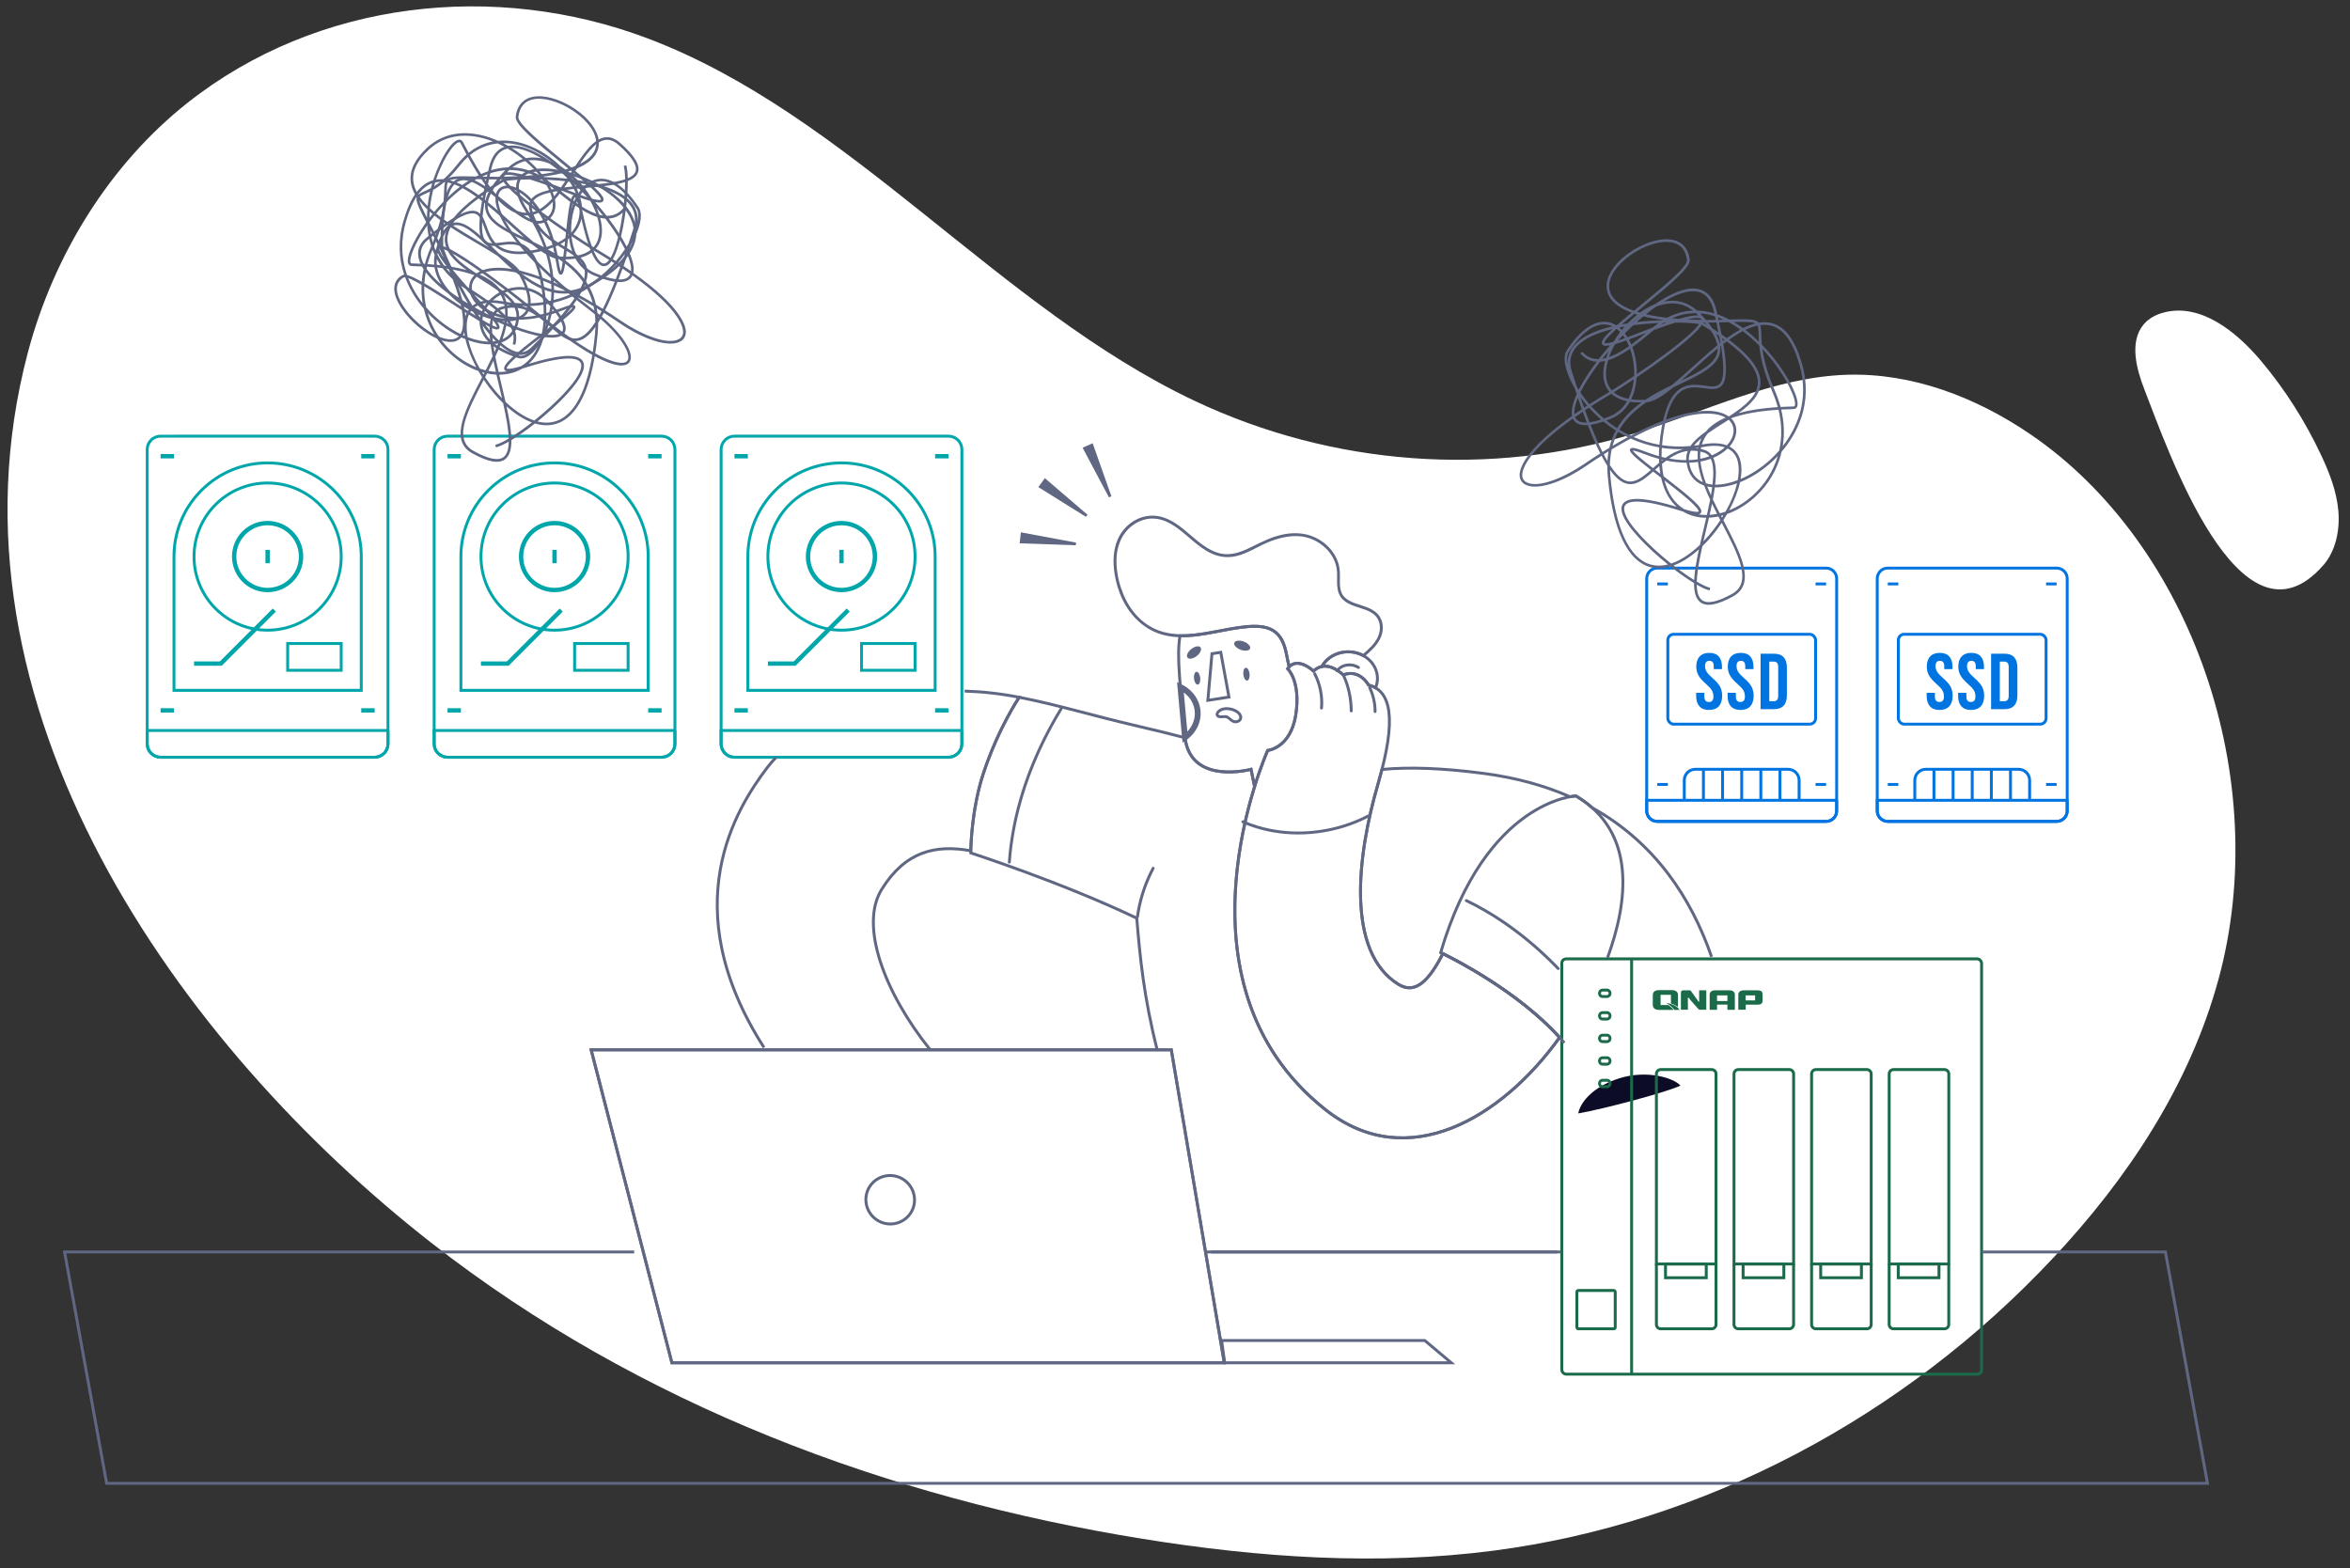 <?xml version="1.0" encoding="UTF-8"?><svg xmlns="http://www.w3.org/2000/svg" viewBox="0 0 808.55 539.56"><rect x="0" y="0" width="808.55" height="539.56" fill="#333333" stroke="none"/><g style="isolation:isolate;"><g id="uuid-b04bb316-3db5-4a53-a778-ceb172cc9a7e"><path d="m64.38,35.49C109.24-.05,170.49-6.56,222.81,13.2c69.51,26.26,120.67,92.76,188.18,124.69,47.41,22.43,101.86,26.44,151.58,11.18,24.19-7.43,47.72-19.33,72.83-20.13,22.24-.71,44.21,7.55,63.11,20.42,55.63,37.88,83.56,118.68,64.81,187.51-10.04,36.86-31.59,68.87-56.7,95.71-51.87,55.46-120.67,91.51-192.59,100.9-40.14,5.24-80.86,2.4-120.85-4.04-87.15-14.03-173.01-45.8-244.78-101.85C62.52,360.51-22.63,243.47,9.54,121.47c9-34.15,28.54-65.14,54.84-85.98Z" style="fill:#fff;"/><path d="m737.83,134.04c-2.83-7.22-5.17-16.39-.41-22.27,1.78-2.2,4.33-3.52,6.94-4.22,12.58-3.4,24.91,6.28,33.68,16.73,8.16,9.72,15.11,20.66,20.63,32.41,2.81,5.99,5.28,12.33,5.87,19.04.59,6.71-.92,13.9-5.19,18.76-28.7,32.68-53.68-40.44-61.52-60.45Z" style="fill:#fff;"/><path d="m557.18,370.98c-9.71,3.03-13.65,8.84-14.15,12.09,8.64-1.49,30.43-7.29,35.15-9.57-2.1-2.53-11.29-5.55-21-2.53Z" style="fill:#0d0c26; mix-blend-mode:soft-light;"/></g><g id="uuid-80090d8f-0c15-49d3-940f-59120f3a956d"><path d="m330.95,154.66c0-1.18-.45-2.36-1.35-3.25-.9-.9-2.08-1.35-3.25-1.35h-73.64c-1.18,0-2.36.45-3.25,1.35-.9.9-1.35,2.08-1.35,3.25v101.26c0,1.18.45,2.36,1.35,3.25.9.9,2.08,1.35,3.25,1.35h73.64c1.18,0,2.36-.45,3.25-1.35.9-.9,1.35-2.08,1.35-3.25v-101.26Z" style="fill:none; stroke:#00a6aa; stroke-miterlimit:10;"/><path d="m312.31,168.7c-6.29-6.29-14.54-9.44-22.78-9.44s-16.49,3.15-22.78,9.44c-6.29,6.29-9.44,14.54-9.44,22.78v46.03h64.44v-46.03c0-8.25-3.15-16.49-9.44-22.78Z" style="fill:none; stroke:#00a6aa; stroke-miterlimit:10;"/><path d="m330.95,251.32h-82.85v4.6c0,1.18.45,2.36,1.35,3.25.9.9,2.08,1.35,3.25,1.35h73.64c1.18,0,2.36-.45,3.25-1.35.9-.9,1.35-2.08,1.35-3.25v-4.6Z" style="fill:none; mix-blend-mode:multiply; stroke:#00a6aa; stroke-miterlimit:10;"/><line x1="257.31" y1="156.96" x2="252.7" y2="156.96" style="fill:none; stroke:#00a6aa; stroke-miterlimit:10; stroke-width:1.5px;"/><line x1="326.35" y1="156.96" x2="321.74" y2="156.96" style="fill:none; stroke:#00a6aa; stroke-miterlimit:10; stroke-width:1.5px;"/><line x1="257.31" y1="244.41" x2="252.7" y2="244.41" style="fill:none; stroke:#00a6aa; stroke-miterlimit:10; stroke-width:1.5px;"/><line x1="326.35" y1="244.41" x2="321.74" y2="244.41" style="fill:none; stroke:#00a6aa; stroke-miterlimit:10; stroke-width:1.5px;"/><path d="m289.52,166.17c-13.98,0-25.32,11.34-25.32,25.32s11.34,25.32,25.32,25.32,25.32-11.34,25.32-25.32-11.34-25.32-25.32-25.32Zm0,36.82c-6.35,0-11.51-5.15-11.51-11.51s5.15-11.51,11.51-11.51,11.51,5.15,11.51,11.51-5.15,11.51-11.51,11.51Z" style="fill:none; stroke:#00a6aa; stroke-miterlimit:10;"/><circle cx="289.52" cy="191.48" r="11.51" style="fill:none; stroke:#00a6aa; stroke-miterlimit:10; stroke-width:1.5px;"/><line x1="289.52" y1="193.78" x2="289.52" y2="189.18" style="fill:none; stroke:#00a6aa; stroke-miterlimit:10; stroke-width:1.5px;"/><polyline points="291.83 209.89 273.41 228.3 264.21 228.3" style="fill:none; stroke:#00a6aa; stroke-miterlimit:10; stroke-width:1.5px;"/><rect x="296.43" y="221.4" width="18.41" height="9.21" style="fill:none; stroke:#00a6aa; stroke-miterlimit:10;"/><polygon points="421.37 468.86 420.3 461.19 490.21 461.19 499.33 468.86 421.37 468.86" style="fill:none; stroke:#5f6782; stroke-miterlimit:10;"/><polygon points="421.23 468.86 231.18 468.86 231.17 468.86 203.39 361.19 403 361.19 421.23 468.86" style="fill:none; stroke:#5f6782; stroke-miterlimit:10;"/><polygon points="421.23 468.86 231.18 468.86 231.17 468.86 203.39 361.19 403 361.19 421.23 468.86" style="fill:none; mix-blend-mode:overlay; stroke:#5f6782; stroke-miterlimit:10;"/><path d="m314.62,412c.46,4.58-2.9,8.64-7.5,9.07-4.6.43-8.7-2.94-9.16-7.53-.46-4.58,2.9-8.64,7.5-9.07,4.6-.43,8.7,2.94,9.16,7.53Z" style="fill:none; stroke:#5f6782; stroke-miterlimit:10;"/><path d="m232.22,154.66c0-1.18-.45-2.36-1.35-3.25-.9-.9-2.08-1.35-3.25-1.35h-73.64c-1.18,0-2.36.45-3.25,1.35-.9.9-1.35,2.08-1.35,3.25v101.26c0,1.18.45,2.36,1.35,3.25.9.9,2.08,1.35,3.25,1.35h73.64c1.18,0,2.36-.45,3.25-1.35.9-.9,1.35-2.08,1.35-3.25v-101.26Z" style="fill:none; stroke:#00a6aa; stroke-miterlimit:10;"/><path d="m213.58,168.7c-6.29-6.29-14.54-9.44-22.78-9.44s-16.49,3.15-22.78,9.44c-6.29,6.29-9.44,14.54-9.44,22.78v46.03h64.44v-46.03c0-8.25-3.15-16.49-9.44-22.78Z" style="fill:none; stroke:#00a6aa; stroke-miterlimit:10;"/><path d="m232.22,251.32h-82.85v4.6c0,1.18.45,2.36,1.35,3.25.9.9,2.08,1.35,3.25,1.35h73.64c1.18,0,2.36-.45,3.25-1.35.9-.9,1.35-2.08,1.35-3.25v-4.6Z" style="fill:none; mix-blend-mode:multiply; stroke:#00a6aa; stroke-miterlimit:10;"/><line x1="158.58" y1="156.96" x2="153.98" y2="156.96" style="fill:none; stroke:#00a6aa; stroke-miterlimit:10; stroke-width:1.5px;"/><line x1="227.62" y1="156.96" x2="223.02" y2="156.96" style="fill:none; stroke:#00a6aa; stroke-miterlimit:10; stroke-width:1.5px;"/><line x1="158.58" y1="244.41" x2="153.98" y2="244.41" style="fill:none; stroke:#00a6aa; stroke-miterlimit:10; stroke-width:1.5px;"/><line x1="227.62" y1="244.41" x2="223.02" y2="244.41" style="fill:none; stroke:#00a6aa; stroke-miterlimit:10; stroke-width:1.5px;"/><path d="m190.8,166.17c-13.98,0-25.32,11.34-25.32,25.32s11.34,25.32,25.32,25.32,25.32-11.34,25.32-25.32-11.34-25.32-25.32-25.32Zm0,36.82c-6.35,0-11.51-5.15-11.51-11.51s5.15-11.51,11.51-11.51,11.51,5.15,11.51,11.51-5.15,11.51-11.51,11.51Z" style="fill:none; stroke:#00a6aa; stroke-miterlimit:10;"/><circle cx="190.8" cy="191.48" r="11.51" style="fill:none; stroke:#00a6aa; stroke-miterlimit:10; stroke-width:1.5px;"/><line x1="190.8" y1="193.78" x2="190.8" y2="189.18" style="fill:none; stroke:#00a6aa; stroke-miterlimit:10; stroke-width:1.5px;"/><polyline points="193.1 209.89 174.69 228.3 165.48 228.3" style="fill:none; stroke:#00a6aa; stroke-miterlimit:10; stroke-width:1.5px;"/><rect x="197.7" y="221.4" width="18.41" height="9.21" style="fill:none; stroke:#00a6aa; stroke-miterlimit:10;"/><path d="m133.5,154.66c0-1.18-.45-2.36-1.35-3.25-.9-.9-2.08-1.35-3.25-1.35H55.25c-1.18,0-2.36.45-3.25,1.35-.9.9-1.35,2.08-1.35,3.25v101.26c0,1.18.45,2.36,1.35,3.25.9.9,2.08,1.35,3.25,1.35h73.64c1.18,0,2.36-.45,3.25-1.35.9-.9,1.35-2.08,1.35-3.25v-101.26Z" style="fill:none; stroke:#00a6aa; stroke-miterlimit:10;"/><path d="m114.86,168.7c-6.29-6.29-14.54-9.44-22.78-9.44s-16.49,3.15-22.78,9.44c-6.29,6.29-9.44,14.54-9.44,22.78v46.03h64.44v-46.03c0-8.25-3.15-16.49-9.44-22.78Z" style="fill:none; stroke:#00a6aa; stroke-miterlimit:10;"/><path d="m133.5,251.32H50.65v4.6c0,1.18.45,2.36,1.35,3.25.9.9,2.08,1.35,3.25,1.35h73.64c1.18,0,2.36-.45,3.25-1.35.9-.9,1.35-2.08,1.35-3.25v-4.6Z" style="fill:none; mix-blend-mode:multiply; stroke:#00a6aa; stroke-miterlimit:10;"/><line x1="59.86" y1="156.96" x2="55.25" y2="156.96" style="fill:none; stroke:#00a6aa; stroke-miterlimit:10; stroke-width:1.5px;"/><line x1="128.9" y1="156.96" x2="124.29" y2="156.96" style="fill:none; stroke:#00a6aa; stroke-miterlimit:10; stroke-width:1.5px;"/><line x1="59.86" y1="244.41" x2="55.25" y2="244.41" style="fill:none; stroke:#00a6aa; stroke-miterlimit:10; stroke-width:1.5px;"/><line x1="128.9" y1="244.41" x2="124.29" y2="244.41" style="fill:none; stroke:#00a6aa; stroke-miterlimit:10; stroke-width:1.5px;"/><path d="m92.08,166.17c-13.98,0-25.32,11.34-25.32,25.32s11.34,25.32,25.32,25.32,25.32-11.34,25.32-25.32-11.34-25.32-25.32-25.32Zm0,36.82c-6.35,0-11.51-5.15-11.51-11.51s5.15-11.51,11.51-11.51,11.51,5.15,11.51,11.51-5.15,11.51-11.51,11.51Z" style="fill:none; stroke:#00a6aa; stroke-miterlimit:10;"/><circle cx="92.08" cy="191.48" r="11.51" style="fill:none; stroke:#00a6aa; stroke-miterlimit:10; stroke-width:1.5px;"/><line x1="92.08" y1="193.78" x2="92.08" y2="189.18" style="fill:none; stroke:#00a6aa; stroke-miterlimit:10; stroke-width:1.5px;"/><polyline points="94.38 209.89 75.97 228.3 66.76 228.3" style="fill:none; stroke:#00a6aa; stroke-miterlimit:10; stroke-width:1.5px;"/><rect x="98.98" y="221.4" width="18.41" height="9.21" style="fill:none; stroke:#00a6aa; stroke-miterlimit:10;"/><path d="m631.93,199.08c0-.93-.35-1.86-1.06-2.57-.71-.71-1.64-1.06-2.57-1.06h-58.1c-.93,0-1.86.35-2.57,1.06-.71.71-1.06,1.64-1.06,2.57v79.88c0,.93.35,1.86,1.06,2.57.71.71,1.64,1.06,2.57,1.06h58.1c.93,0,1.86-.35,2.57-1.06.71-.71,1.06-1.64,1.06-2.57v-79.88Z" style="fill:none; stroke:#0074e1; stroke-miterlimit:10;"/><path d="m631.93,275.34h-65.36v3.63c0,.93.35,1.86,1.06,2.57.71.71,1.64,1.06,2.57,1.06h58.1c.93,0,1.86-.35,2.57-1.06.71-.71,1.06-1.64,1.06-2.57v-3.63Z" style="fill:none; mix-blend-mode:multiply; stroke:#0074e1; stroke-miterlimit:10;"/><path d="m619.01,275.21v-6.75c0-2.09-1.69-3.79-3.79-3.79h-31.93c-2.09,0-3.79,1.69-3.79,3.79v6.75" style="fill:none; stroke:#0074e1; stroke-miterlimit:10;"/><line x1="586.09" y1="264.67" x2="586.09" y2="275.21" style="fill:none; stroke:#0074e1; stroke-miterlimit:10;"/><line x1="592.67" y1="264.67" x2="592.67" y2="275.21" style="fill:none; stroke:#0074e1; stroke-miterlimit:10;"/><line x1="599.26" y1="264.67" x2="599.26" y2="275.21" style="fill:none; stroke:#0074e1; stroke-miterlimit:10;"/><line x1="605.84" y1="264.67" x2="605.84" y2="275.21" style="fill:none; stroke:#0074e1; stroke-miterlimit:10;"/><line x1="612.43" y1="264.67" x2="612.43" y2="275.21" style="fill:none; stroke:#0074e1; stroke-miterlimit:10;"/><line x1="573.84" y1="200.9" x2="570.21" y2="200.9" style="fill:none; stroke:#0074e1; stroke-miterlimit:10;"/><line x1="628.3" y1="200.9" x2="624.67" y2="200.9" style="fill:none; stroke:#0074e1; stroke-miterlimit:10;"/><line x1="573.84" y1="269.89" x2="570.21" y2="269.89" style="fill:none; stroke:#0074e1; stroke-miterlimit:10;"/><line x1="628.3" y1="269.89" x2="624.67" y2="269.89" style="fill:none; stroke:#0074e1; stroke-miterlimit:10;"/><rect x="573.84" y="218.22" width="50.83" height="30.92" rx="2" ry="2" style="fill:none; stroke:#0074e1; stroke-miterlimit:10;"/><path d="m584.71,243.01c-.75-.83-1.12-2.01-1.12-3.56v-1.09h2.83v1.31c0,1.24.52,1.85,1.55,1.85.51,0,.9-.15,1.16-.45.26-.3.39-.79.39-1.46,0-.8-.18-1.5-.54-2.11s-1.04-1.34-2.02-2.19c-1.24-1.09-2.1-2.08-2.59-2.96-.49-.88-.74-1.88-.74-2.99,0-1.51.38-2.68,1.15-3.5.76-.83,1.87-1.24,3.33-1.24s2.52.41,3.26,1.24c.74.83,1.1,2.01,1.1,3.56v.79h-2.83v-.98c0-.65-.13-1.13-.38-1.43s-.63-.45-1.12-.45c-1,0-1.5.61-1.5,1.83,0,.69.19,1.34.56,1.94.37.6,1.05,1.33,2.03,2.18,1.25,1.09,2.12,2.08,2.59,2.97.47.89.71,1.94.71,3.13,0,1.56-.39,2.76-1.16,3.6-.77.84-1.89,1.25-3.37,1.25s-2.55-.41-3.3-1.24Z" style="fill:#0074e1;"/><path d="m595.53,243.01c-.75-.83-1.12-2.01-1.12-3.56v-1.09h2.84v1.31c0,1.24.52,1.85,1.55,1.85.51,0,.9-.15,1.16-.45.26-.3.4-.79.4-1.46,0-.8-.18-1.5-.54-2.11-.36-.61-1.04-1.34-2.02-2.19-1.24-1.09-2.1-2.08-2.59-2.96s-.74-1.88-.74-2.99c0-1.51.38-2.68,1.15-3.5.76-.83,1.87-1.24,3.33-1.24s2.52.41,3.26,1.24,1.1,2.01,1.1,3.56v.79h-2.83v-.98c0-.65-.13-1.13-.38-1.43-.25-.3-.63-.45-1.12-.45-1,0-1.5.61-1.5,1.83,0,.69.19,1.34.56,1.94.37.6,1.05,1.33,2.03,2.18,1.25,1.09,2.12,2.08,2.59,2.97.47.89.71,1.94.71,3.13,0,1.56-.39,2.76-1.16,3.6-.77.84-1.89,1.25-3.37,1.25s-2.55-.41-3.3-1.24Z" style="fill:#0074e1;"/><path d="m605.75,224.9h4.58c1.49,0,2.61.4,3.35,1.2.74.8,1.12,1.97,1.12,3.52v9.65c0,1.54-.37,2.72-1.12,3.52-.75.8-1.86,1.2-3.35,1.2h-4.58v-19.08Zm4.53,16.36c.49,0,.87-.15,1.13-.44.26-.29.4-.76.4-1.42v-9.92c0-.65-.13-1.13-.4-1.42s-.64-.44-1.13-.44h-1.53v13.63h1.53Z" style="fill:#0074e1;"/><path d="m711.25,199.08c0-.93-.35-1.86-1.06-2.57-.71-.71-1.64-1.06-2.57-1.06h-58.1c-.93,0-1.86.35-2.57,1.06-.71.71-1.06,1.64-1.06,2.57v79.88c0,.93.35,1.86,1.06,2.57.71.71,1.64,1.06,2.57,1.06h58.1c.93,0,1.86-.35,2.57-1.06.71-.71,1.06-1.64,1.06-2.57v-79.88Z" style="fill:none; stroke:#0074e1; stroke-miterlimit:10;"/><path d="m711.25,275.34h-65.36v3.63c0,.93.35,1.86,1.06,2.57.71.71,1.64,1.06,2.57,1.06h58.1c.93,0,1.86-.35,2.57-1.06.71-.71,1.06-1.64,1.06-2.57v-3.63Z" style="fill:none; mix-blend-mode:multiply; stroke:#0074e1; stroke-miterlimit:10;"/><path d="m698.32,275.21v-6.75c0-2.09-1.69-3.79-3.79-3.79h-31.93c-2.09,0-3.79,1.69-3.79,3.79v6.75" style="fill:none; stroke:#0074e1; stroke-miterlimit:10;"/><line x1="665.4" y1="264.67" x2="665.4" y2="275.21" style="fill:none; stroke:#0074e1; stroke-miterlimit:10;"/><line x1="671.99" y1="264.67" x2="671.99" y2="275.21" style="fill:none; stroke:#0074e1; stroke-miterlimit:10;"/><line x1="678.57" y1="264.67" x2="678.57" y2="275.21" style="fill:none; stroke:#0074e1; stroke-miterlimit:10;"/><line x1="685.15" y1="264.67" x2="685.15" y2="275.21" style="fill:none; stroke:#0074e1; stroke-miterlimit:10;"/><line x1="691.74" y1="264.67" x2="691.74" y2="275.21" style="fill:none; stroke:#0074e1; stroke-miterlimit:10;"/><line x1="653.15" y1="200.9" x2="649.52" y2="200.9" style="fill:none; stroke:#0074e1; stroke-miterlimit:10;"/><line x1="707.61" y1="200.9" x2="703.98" y2="200.9" style="fill:none; stroke:#0074e1; stroke-miterlimit:10;"/><line x1="653.15" y1="269.89" x2="649.52" y2="269.89" style="fill:none; stroke:#0074e1; stroke-miterlimit:10;"/><line x1="707.61" y1="269.89" x2="703.98" y2="269.89" style="fill:none; stroke:#0074e1; stroke-miterlimit:10;"/><rect x="653.15" y="218.22" width="50.83" height="30.92" rx="2" ry="2" style="fill:none; stroke:#0074e1; stroke-miterlimit:10;"/><path d="m664.02,243.01c-.75-.83-1.12-2.01-1.12-3.56v-1.09h2.83v1.31c0,1.24.52,1.85,1.55,1.85.51,0,.9-.15,1.16-.45.26-.3.39-.79.39-1.46,0-.8-.18-1.5-.54-2.11s-1.04-1.34-2.02-2.19c-1.24-1.09-2.1-2.08-2.59-2.96-.49-.88-.74-1.88-.74-2.99,0-1.51.38-2.68,1.15-3.5.76-.83,1.87-1.24,3.33-1.24s2.52.41,3.26,1.24c.74.83,1.1,2.01,1.1,3.56v.79h-2.83v-.98c0-.65-.13-1.13-.38-1.43s-.63-.45-1.12-.45c-1,0-1.5.61-1.5,1.83,0,.69.19,1.34.56,1.94.37.6,1.05,1.33,2.03,2.18,1.25,1.09,2.12,2.08,2.59,2.97.47.89.71,1.94.71,3.13,0,1.56-.39,2.76-1.16,3.6-.77.84-1.89,1.25-3.37,1.25s-2.55-.41-3.3-1.24Z" style="fill:#0074e1;"/><path d="m674.84,243.01c-.75-.83-1.12-2.01-1.12-3.56v-1.09h2.84v1.31c0,1.24.52,1.85,1.55,1.85.51,0,.9-.15,1.16-.45.26-.3.4-.79.4-1.46,0-.8-.18-1.5-.54-2.11-.36-.61-1.04-1.34-2.02-2.19-1.24-1.09-2.1-2.08-2.59-2.96s-.74-1.88-.74-2.99c0-1.51.38-2.68,1.15-3.5.76-.83,1.87-1.24,3.33-1.24s2.52.41,3.26,1.24,1.1,2.01,1.1,3.56v.79h-2.83v-.98c0-.65-.13-1.13-.38-1.43-.25-.3-.63-.45-1.12-.45-1,0-1.5.61-1.5,1.83,0,.69.19,1.34.56,1.94.37.6,1.05,1.33,2.03,2.18,1.25,1.09,2.12,2.08,2.59,2.97.47.89.71,1.94.71,3.13,0,1.56-.39,2.76-1.16,3.6-.77.84-1.89,1.25-3.37,1.25s-2.55-.41-3.3-1.24Z" style="fill:#0074e1;"/><path d="m685.06,224.9h4.58c1.49,0,2.61.4,3.35,1.2.74.8,1.12,1.97,1.12,3.52v9.65c0,1.54-.37,2.72-1.12,3.52-.75.8-1.86,1.2-3.35,1.2h-4.58v-19.08Zm4.53,16.36c.49,0,.87-.15,1.13-.44.26-.29.4-.76.4-1.42v-9.92c0-.65-.13-1.13-.4-1.42s-.64-.44-1.13-.44h-1.53v13.63h1.53Z" style="fill:#0074e1;"/><path d="m165.53,130.44c.11-.22.23-.44.34-.66-.45-.7-.88-1.42-1.29-2.14-3.34-1.18-6.65-3.17-9.63-5.89-4.55-4.15-7.7-9.47-9.09-15.37-.01-.06-.03-.12-.04-.18-4.98-5.83-11.03-16.34-6.99-30.27,2.34-8.08,5.67-12.64,10.19-13.92,1.48-.42,3.03-.46,4.63-.2,1.1-1.26,3.72-1.26,10.15-1.09,1.31-.69,2.7-1.31,4.15-1.8.1-.43.2-.87.31-1.32,1.06-4.52,3.4-7.03,6.95-7.47,3.87-.48,8.89,1.68,14.12,5.29,1.05.42,2.11.95,3.19,1.58.69.41,1.37.85,2.03,1.33.35-.1.69-.2,1.02-.31-.57-.47-1.15-.94-1.74-1.42-10.08-8.23-16.66-13.82-16.39-16.41.53-4.9,3.86-7.46,9.14-7.04,4.09.33,9.08,2.48,13.02,5.62,4.28,3.41,6.62,7.36,6.44,10.85-.22,4.15-3.64,6.92-8.61,8.76,2.01,1.66,3.71,3.09,5.11,4.32.05,0,.09.02.14.03.71-.44,1.46-.78,2.23-.98,3.3-.88,8.56.06,14.85,9.58,1.6,2.42.51,7.48-2.7,12.94-.24.73-.48,1.44-.72,2.14,1.41,3.14,1.95,5.67,1.58,7.48,16.79,11.9,18.12,18.49,18.05,20.46-.05,1.45-.75,2.56-2.04,3.21-3.88,1.97-12.15-.56-20.58-6.29-1.89-1.29-3.75-2.51-5.57-3.66-.03.05-.05.1-.08.14-.65,1.23-1.28,2.34-1.9,3.32.01,1.23-.04,2.52-.17,3.86-2.15,22.79-9.05,29.41-14.47,30.95-2.32.66-4.73.53-7.11-.18-2.85,2.25-5.67,4.24-8.1,5.71.02,3.06-.58,5.39-2.16,6.59-2.16,1.64-5.86.97-11.3-2.04-.35-.2-.68-.4-.98-.62-6.48-4.69-1.38-14.52,4.02-24.89Zm5.09,23.47l-.2-.89c1.12-.25,2.72-1.01,4.61-2.13-.1-3.38-.92-7.68-1.93-12.19-1.78-1.72-3.42-3.6-4.86-5.51-.62-.82-1.22-1.67-1.8-2.54-.03.07-.07.13-.1.2-5.67,10.91-10.57,20.33-3.4,24.3,5.02,2.78,8.49,3.49,10.31,2.11,1.24-.94,1.75-2.83,1.8-5.32-1.79,1.03-3.32,1.72-4.42,1.97Zm3.66-14.11c.85,3.9,1.5,7.53,1.64,10.55,2.14-1.33,4.58-3.07,7.08-5.01-3.03-1.12-6.01-3.12-8.72-5.54Zm25.55-12.79c.34-1.2.21-2.07-.4-2.66-1.36-1.31-5.76-1.99-19.08,2.25-.23.07-.44.14-.65.2-.15.09-.3.18-.45.26-2.25,1.23-4.8,1.84-7.49,1.85.3,1.32.62,2.65.93,3.98.43,1.81.85,3.6,1.25,5.35,3.03,2.9,6.45,5.29,9.9,6.43,7.3-5.82,14.75-13.27,15.99-17.67Zm-32.26,1.47c-.22.43-.44.85-.66,1.27.63.96,1.32,1.92,2.05,2.9,1.14,1.5,2.4,2.99,3.76,4.4-.3-1.31-.61-2.62-.92-3.94-.33-1.4-.67-2.81-.99-4.21-1.07-.05-2.15-.19-3.25-.42Zm31.71-11.32c-3.26.9-6.07-1.35-9.25-4.13-.74.57-1.54,1.19-2.4,1.86-.11.09-.23.18-.35.27-1.09,4.97-3.24,8.08-5.38,10.02,10.07-3.06,16.02-3.54,18.16-1.47.86.83,1.08,2.03.64,3.56-1.28,4.53-8.52,11.89-15.78,17.74,2.02.51,4.04.56,5.99,0,7.37-2.1,12.15-12.53,13.81-30.16.08-.82.13-1.62.15-2.4-1.9,2.67-3.73,4.2-5.59,4.72Zm-39.13-.47c-3.76-1.51-7.62-3.94-11.09-7.13-.57-.52-1.22-1.15-1.91-1.89,1.51,5.12,4.4,9.73,8.42,13.4,2.56,2.33,5.4,4.11,8.3,5.27-1.72-3.22-3.04-6.55-3.72-9.65Zm5.69,11.35c.17.27.34.55.51.82.1-.2.21-.4.31-.6-.27-.07-.55-.14-.82-.22Zm3.64-5.44c-.27-1.43-.5-2.82-.68-4.14-2.36.06-4.97-.42-7.65-1.38.68,2.92,1.96,6.23,3.95,9.73.67.23,1.34.42,2,.58.82-1.6,1.62-3.2,2.37-4.79Zm.29,1.49c-.56,1.17-1.15,2.34-1.74,3.5.86.17,1.72.28,2.57.34-.29-1.29-.57-2.58-.83-3.83Zm3.78,3.08c-.85-1.62,3.49-5.26,12.91-12.54.27-1.32.45-2.73.55-4.21-.49-.4-.98-.79-1.49-1.17-2.48.51-4.82.74-6.98.74-.53,3.83-2.49,6.49-5.69,7.72-.12.04-.23.09-.35.13-.61,1.62-1.31,3.25-2.07,4.88.33,1.7.71,3.46,1.12,5.25.99.01,1.95-.06,2.89-.21-.51-.09-.74-.32-.88-.58Zm-12.59-20.18c.72-1.17,1.68-2,2.78-2.58-.37-.42-.7-.86-.99-1.31-1.94-3.01-1.77-6.21.43-8.36.02-.01.03-.03.05-.04,0,0-.01,0-.02-.01-4.17-1.53-9.59-2.51-16.32-2.94-1.17,4.78-1.25,9.48-.24,14.02,1.11,1.29,2.16,2.33,3.02,3.12,3.18,2.92,6.75,5.21,10.26,6.69-.58-3.35-.34-6.36,1.03-8.59Zm25.17,9.05c-2.91,2.25-5.79,4.5-8,6.43-4.08,3.56-3.79,4.25-3.78,4.28,0,0,.38.61,4.97-.78,3.33-2.02,5.62-5.4,6.81-9.93Zm-16.79-7.74c-2-.83-3.67-1.93-4.96-3.21-1.12.55-2.01,1.34-2.65,2.38-1.15,1.87-1.49,4.85-.81,8.52,2.73,1.04,5.39,1.59,7.76,1.55-.44-3.81-.36-7.05.66-9.24Zm-27.68-16.77c-.63-.01-1.08-.37-1.28-.99-.87-2.83,4.18-12.92,12.21-21.19.13-1.38.17-2.55.2-3.52.04-1.38.11-2.41.37-3.17-1.35-.18-2.66-.12-3.91.23-4.19,1.19-7.32,5.54-9.57,13.3-3.63,12.55,1.16,22.25,5.74,28.12-.67-4.11-.5-8.32.53-12.6-1.38-.08-2.81-.13-4.3-.17Zm28.03,26.88c.12.89.27,1.82.44,2.77.46-1.02.89-2.03,1.29-3.04-.55.13-1.13.22-1.73.27Zm4.03-8.84c-1.27-.23-2.45-.55-3.55-.95-.98,2-1.04,5.14-.6,8.87.79-.06,1.54-.2,2.24-.41.96-2.6,1.66-5.13,1.9-7.52Zm.86.14c-.24,2.25-.85,4.59-1.69,6.98,2.61-1.15,4.23-3.46,4.71-6.72-1.05-.03-2.06-.12-3.03-.26Zm-26.42-24.56c2.71-6.25,3.8-10.88,4.26-14.33-7.49,8.02-11.85,17.24-11.17,19.45.09.28.23.34.43.35,1.56.04,3.06.1,4.51.18.5-1.87,1.16-3.75,1.98-5.64Zm24.19,20.43c.43-.13.85-.24,1.26-.33-.03-.19-.07-.38-.11-.56-.2-.03-.4-.07-.6-.11-3.09-.57-5.61-.53-7.56.11,1.12,1,2.61,1.98,4.47,2.76.61-.9,1.44-1.54,2.55-1.88Zm-.18-4.28c-.29-.49-.62-.96-.98-1.41-1.62-1.15-3.41-2.29-5.23-3.44-.65-.41-1.31-.82-1.95-1.24-.07.06-.14.12-.2.19-1.87,1.83-1.99,4.59-.3,7.21.29.45.66.92,1.12,1.4,2.61-1,5.8-.8,8.44-.32.06.01.12.02.18.03-.26-.84-.61-1.65-1.07-2.42Zm-19.14-19.07c.04-4.3,3.61-9.1,10.84-14.54-1.59-1.14-3.18-2.14-4.73-2.96-2.04,1.52-3.94,3.22-5.69,4.99-.37,3.62-1.38,8.68-4.47,15.79-.78,1.79-1.4,3.57-1.89,5.34,5.26.35,9.75,1.04,13.47,2.06-4.25-3.04-7.59-6.39-7.54-10.68Zm20.7,23.93c-.37.08-.74.18-1.12.29-.81.25-1.45.7-1.94,1.34.95.34,1.99.64,3.11.86.05-.85.03-1.68-.05-2.49Zm3.29-.3c-.78-.03-1.58,0-2.42.14.09.91.1,1.85.04,2.81.96.15,1.97.25,3.05.28.07-1.14-.17-2.21-.67-3.23Zm1.05.09c.41.99.6,2.04.53,3.16,1.8,0,3.76-.17,5.88-.56-1.93-1.29-4.03-2.29-6.41-2.6Zm-3.63-1.11c.02.08.03.17.04.25.33-.05.66-.09.98-.11-.34-.04-.68-.09-1.02-.14Zm13.41,6.31c-.08.93-.19,1.81-.33,2.65.59-.45,1.19-.92,1.79-1.38-.48-.42-.96-.85-1.46-1.27Zm-14.51-9.61c.38.75.67,1.53.88,2.34.57.09,1.13.17,1.69.23-.7-.89-1.57-1.74-2.57-2.57Zm12.84-3.32c-.12-.71-.25-1.39-.39-2.03-2.33-.87-4.56-1.57-6.68-2.09-6.13-1.51-11.13-1.36-14.07.36,2.93,1.27,5.18,2.85,6.76,4.75,2.21,1.59,4.11,3.23,5.34,5.03,3.42.3,6.69.18,9.77-.29-.14-1.82-.39-3.73-.73-5.72Zm-22.16-4.19c2.13-1.5,6.56-2.97,15.32-.82,1.98.49,4.05,1.13,6.22,1.92-2.91-12.16-8.58-11.4-13.19-10.77-2.37.32-4.61.62-6.02-.93-1.68-1.86-1.89-6.21-.52-14.29-.4-.3-.79-.6-1.19-.89-7.14,5.31-10.65,9.92-10.69,13.99-.05,4.68,4.54,8.29,9.7,11.66.12.05.25.09.37.14Zm23.05,13.93c0-1-.03-2.04-.09-3.1-2.38.36-4.87.51-7.45.43,2.29.55,4.33,1.67,6.18,2.99.45-.1.9-.2,1.36-.32Zm17.16-2.56c-2.24-1.35-4.42-2.6-6.54-3.73-3.02,1.38-6.3,2.43-9.81,3.04.07,1.05.1,2.05.1,3.01,1.49-.41,3.04-.93,4.67-1.56,3.93-1.53,4.89-1.48,5.23-.88.51.9-1.02,2.4-7.15,7.18,2.92,2.55,5.52,4.59,8.28,3.82,1.85-.51,3.78-2.3,5.84-5.5-.04-1.92-.26-3.71-.63-5.37Zm-11.24,1.6c-1.72.67-3.4,1.22-5.01,1.65,0,.46-.03.92-.05,1.36.71.6,1.4,1.2,2.06,1.78.02.01.03.03.05.04,3.31-2.58,6.45-5.13,6.96-6.05-.36,0-1.36.19-4.01,1.22Zm-6.33,1.98c.13.1.26.2.39.3,0-.13,0-.26.01-.4-.13.03-.27.06-.4.1Zm.15-12.41c.1.48.19.98.28,1.49.35,2.04.59,3.95.74,5.73,3.15-.56,6.1-1.47,8.85-2.67-3.47-1.82-6.76-3.34-9.86-4.55Zm-.23-1.06c3.49,1.33,7.2,3.05,11.14,5.14,1.34-.63,2.62-1.32,3.86-2.07-2.3-3.92-5.6-6.93-9.27-9.4-2.56-.2-5.7-2.23-9.27-5.15-.81-.39-1.62-.78-2.41-1.16-6.87-3.28-12.8-6.11-13.66-10.93-.11-.64-.14-1.3-.07-1.98-.08-.06-.16-.13-.24-.19-1.2,7.32-1.06,11.46.37,13.03,1.09,1.2,3,.94,5.22.64,2.68-.36,5.88-.79,8.72,1.26,2.25,1.62,4.26,4.8,5.62,10.8Zm18.73,10.55c.19,1.06.33,2.17.4,3.32.42-.71.84-1.47,1.26-2.29-.56-.35-1.12-.7-1.67-1.04Zm-3.29-6.68c-1.06.64-2.16,1.25-3.31,1.81,1.7.92,3.43,1.91,5.2,2.97-.48-1.73-1.12-3.31-1.9-4.77Zm-47.97-36.59c-.26.59-.31,1.51-.36,3.04-.02.73-.05,1.55-.11,2.49,1.47-1.44,3.03-2.81,4.66-4.06-1.43-.68-2.83-1.19-4.19-1.48Zm57.46,34.12c-1.29-.18-2.77-.55-4.43-1.12-1.33,1.09-2.75,2.13-4.25,3.08.96,1.79,1.72,3.77,2.23,5.95.77.47,1.55.95,2.34,1.44,1.31-2.59,2.68-5.7,4.11-9.36Zm6.09-2.13c-.16.35-.36.66-.61.93-.93,1.02-2.45,1.45-4.54,1.3-1.5,3.84-2.92,7.08-4.27,9.75,1.85,1.17,3.74,2.41,5.66,3.72,6.57,4.47,15.53,8.33,19.65,6.24.98-.5,1.5-1.32,1.54-2.43.04-1.31-.74-7.45-16.71-19-.24-.17-.48-.34-.72-.52Zm-41.61-16.93c-2.67-2.41-5.44-4.91-8.22-7.18,0,.38.03.76.09,1.12.75,4.2,6.11,6.9,12.45,9.93-1.39-1.21-2.83-2.52-4.32-3.86Zm28.51,16.98c-2.99-1.21-5.1-3.32-6.51-5.84-1.17.18-2.48.27-3.96.25.02.02.04.03.07.05,3.27,2.36,6.18,5.19,8.29,8.78,1.29-.82,2.52-1.71,3.69-2.64-.51-.19-1.03-.39-1.57-.61Zm-6.96-6.7c-1.13-2.34-1.72-4.97-1.89-7.54-3.29-2.22-6.9-4.75-10.26-7.25-7.64-5.69-10.9-8.9-12.16-10.8-1.07.64-2.09,1.28-3.07,1.9-1.27,1.89-2.03,3.6-2.29,5.13,2.96,2.38,5.91,5.04,8.73,7.59,2.4,2.17,4.75,4.29,6.95,6.09,3.04,1.47,6.16,3.09,9.08,5.02,1.8.1,3.44.05,4.9-.15Zm-38.09-24.76c.87-.62,1.79-1.23,2.77-1.8-3.95-.09-6.1-.07-7.24.39-.06.02-.12.05-.17.08,1.39.35,2.81.9,4.25,1.62.13-.09.26-.19.39-.28Zm6.99,2.46c.25-1.3.54-2.67.86-4.13-.46,0-.92-.02-1.37-.03l-1.07-.03c-.29,0-.58-.02-.86-.02-1.44.77-2.79,1.62-4.02,2.5,0,0-.01,0-.02.01,1.55.84,3.11,1.85,4.68,2.98.58-.42,1.17-.85,1.79-1.28Zm.83.53c-.16.83-.31,1.62-.44,2.39.08.06.16.12.23.18.23-1.04.66-2.14,1.3-3.31-.37.25-.74.5-1.1.74Zm-1.86,1.31c.2.15.4.3.6.45.06-.33.12-.67.18-1.01-.26.19-.52.37-.78.56Zm45.88,22.85c-1.87-1.2-3.9-2.46-6.08-3.76-.27-.16-.55-.33-.87-.52-1.22,1.13-2.95,2.07-5.4,2.59,1.32,2.23,3.24,4.09,5.9,5.17.73.29,1.41.55,2.05.78,1.6-1.34,3.07-2.77,4.4-4.25Zm2.12,1.38c-.44-.29-.89-.58-1.34-.88-1.27,1.42-2.66,2.79-4.17,4.09,1.58.51,2.88.8,3.95.94.51-1.31,1.03-2.7,1.56-4.15Zm-16.79-10.66c.23,2.32.81,4.66,1.86,6.74,2.1-.41,3.79-1.16,5.05-2.25-1.84-1.14-4.25-2.7-6.91-4.49Zm-25.58-19.51c-.96,0-1.9,0-2.81-.02-.26,1.18-.49,2.31-.71,3.38.64-.43,1.29-.86,1.97-1.3.46-.67.97-1.35,1.55-2.06Zm43.15,30.69c-.47,1.29-.93,2.53-1.39,3.71,1.93.09,2.97-.41,3.53-1.03.22-.24.39-.53.52-.86-.85-.59-1.73-1.2-2.66-1.82Zm-46.5-32.46c-.66.24-1.3.51-1.93.8h.21c.52.02,1.03.03,1.54.04.06-.28.12-.55.19-.84Zm6.17-1.39c-1.78.14-3.51.51-5.16,1.04-.09.41-.18.81-.27,1.2,1.15.02,2.27.02,3.37.01.63-.73,1.31-1.48,2.06-2.25Zm-1.09,3.15c-.18,0-.36,0-.54,0-.2.24-.4.48-.59.72.37-.23.75-.46,1.13-.69,0,0,0,0,.01,0,0-.01,0-.02-.01-.03Zm22.88,15.68c.16-2.62.69-5.08,1.5-7.24-2.12-1.51-4.13-3.18-5.91-4.64-.54-.45-1.06-.87-1.54-1.26-2.98-1.1-5.41-1.92-7.4-2.52-3.71.02-6.67.24-8.15.52,1.17,1.63,4.2,4.7,11.79,10.35,3.16,2.35,6.54,4.73,9.67,6.85-.01-.7,0-1.38.04-2.06Zm10.16,4.83c.67-2.17.5-4.8-.32-7.56-2.51-.77-5.09-2.25-7.55-3.96-.74,2.03-1.23,4.33-1.38,6.74-.05.86-.06,1.74-.02,2.63,2.98,2.01,5.68,3.75,7.67,4.98.73-.8,1.26-1.75,1.6-2.84Zm9.21,3.52c-.13-.26-.26-.52-.4-.79-1.55-3-3.76-6.36-6.37-9.75-.58-.04-1.18-.13-1.77-.27.75,2.75.87,5.37.2,7.56-.31,1.02-.83,2.09-1.68,3.06.24.15.47.29.68.41,2.23,1.33,4.3,2.61,6.22,3.85,1.15-1.33,2.19-2.7,3.11-4.07Zm.02,1.57c-.72,1.01-1.51,2.01-2.35,3,.36.23.71.46,1.05.69.43-1.19.86-2.41,1.3-3.69Zm.85.34c-.46,1.34-.92,2.63-1.36,3.87.89.59,1.74,1.18,2.56,1.75.16-1.4-.25-3.31-1.19-5.61Zm-29.64-33.19c-4.32-2.6-8.09-3.82-10.94-3.47-3.13.39-5.21,2.67-6.17,6.77-.06.26-.12.52-.18.78,1.89-.57,3.87-.92,5.92-.98,3.24-2.91,7.14-3.96,11.38-3.11Zm-12.75,6.08s-.04.12-.04.24c1.66-.03,3.27-.08,4.81-.16-3.85-.87-4.63-.38-4.77-.08Zm10.02-.3c-2.83-1.27-5.62-1.78-8.29-1.75-.16.15-.31.3-.47.46-.1.1-.19.2-.29.3,1.25-.09,3.31.2,6.77,1.19.78-.06,1.54-.12,2.28-.2Zm8.93-1.41c-1.17-.94-2.31-1.8-3.43-2.58-3.58-1.42-8.34-2.07-12.73,1.32,2.88.12,5.89.86,8.94,2.48,2.66-.31,5.07-.72,7.22-1.22Zm25.5,19.7c1.26-3.96.21-7.31-3.14-9.96-2.63-2.08-6.5-3.57-10.83-4.63,2.97,2.73,4.09,4.28,3.56,5.18-.26.43-.76.79-2.73.41,1.37,1.56,2.68,3.14,3.9,4.72,2.09.05,4.02-.67,5.64-2.52l.69.6c-1.65,1.89-3.57,2.73-5.62,2.85,2.45,3.24,4.52,6.43,6.02,9.33.06.11.11.21.16.32.21-.34.42-.68.62-1.01.56-1.7,1.14-3.46,1.73-5.3Zm-31.58-16.76c-.32-.01-.64-.02-.95-.03.6.2,1.23.42,1.89.65-.31-.22-.63-.43-.94-.62Zm9.19,4.7c-1.12-.44-2.18-.85-3.18-1.24,1.57,1.29,3.32,2.71,5.14,4.02.26-.6.53-1.17.83-1.72-.85-.31-1.77-.67-2.79-1.07Zm7.52,2.65c-1.02-.29-2.28-.69-3.84-1.26-.34.61-.66,1.26-.94,1.95,2.24,1.57,4.58,2.95,6.85,3.74-.52-1.47-1.22-2.96-2.07-4.43Zm-3.35-3.7c-.95-.96-1.92-1.89-2.89-2.8-2.95-.4-5.93-.65-8.73-.78.08.06.16.12.24.17.55.4,1.16.88,1.82,1.41,1.73.64,3.63,1.37,5.72,2.19,1.08.43,2.05.8,2.92,1.12.29-.46.59-.9.91-1.32Zm-4.1-3.89c-.77-.69-1.53-1.34-2.28-1.96-2.14.52-4.44.93-6.81,1.24.04.02.08.05.11.07,2.84.09,5.9.29,8.97.65Zm9.61,9.91c.36.81.68,1.63.94,2.44.43.12.86.21,1.28.27-.71-.9-1.46-1.81-2.22-2.71Zm-4.85-5.34c-.23.31-.46.63-.67.97.89.32,1.67.58,2.35.8-.55-.6-1.11-1.19-1.68-1.77Zm.96-1.14c.76.99,1.46,2.02,2.09,3.06.11.12.21.23.31.35,2.5.67,2.92.4,2.99.3.03-.07.2-.75-3.5-4.16-.22-.21-.45-.41-.69-.63-.42.32-.82.68-1.2,1.08Zm-6.52-5.32c.79.67,1.57,1.37,2.35,2.08.03,0,.05,0,.08.01-.78-.74-1.59-1.44-2.43-2.1Zm4.98,3.44c.33.37.65.75.97,1.14.28-.29.57-.55.87-.8-.61-.12-1.22-.24-1.84-.34Zm-3.39-4.4c-.31.1-.63.2-.95.3,1.16.91,2.26,1.9,3.29,2.97.66.1,1.32.22,1.98.34-1.32-1.13-2.78-2.34-4.32-3.61Zm8.73,3.89c-.38.1-.76.24-1.12.41,4.5,1.08,8.54,2.65,11.35,4.87,2.9,2.29,4.23,5.06,3.99,8.26.36-1.87.26-3.4-.36-4.34-2.21-3.34-4.43-5.82-6.6-7.39-2.5-1.81-4.94-2.43-7.25-1.81Zm-18.64-28.56c-6.46-.52-7.89,3.68-8.16,6.23-.25,2.29,8.79,9.68,16.06,15.61.76.62,1.49,1.22,2.18,1.79,5.4-1.91,8.36-4.64,8.54-8.11.2-3.76-2.92-7.81-7.11-10.84-3.53-2.55-7.81-4.37-11.51-4.67Z" style="fill:#5f6782;"/><path d="m137.24,104.53c-2.48-4.5-2.05-8.01,1.23-9.88,1.78-1.01,8.24,3.03,18.67,9.8.49.32.99.65,1.51.98-.05-.24-.11-.48-.17-.73,0,0,0,0,0,0-1.49-1.08-2.92-2.31-4.18-3.65-5.44-4.05-8.98-8.06-10.07-11.53-.95-3.04-.11-5.65,2.5-7.76.24-.2.49-.39.72-.58-.26-1.39-.42-2.77-.5-4.12-2.95-5.75-3.98-7.87-3.58-9.22-1.14-1.73-1.87-3.54-2.07-5.42-.41-3.85,1.5-7.76,5.68-11.62,5.93-5.48,14.2-6.48,23.27-2.83.37.15.74.31,1.11.47,3.49-.34,7.22.25,11.04,1.81,4.73,1.93,8.93,5.06,12.07,8.69.07.02.15.04.22.05.57.14,1.15.29,1.73.46.08-.12.16-.24.24-.37,3.78-5.8,7.34-11.27,11.52-11.84,1.78-.24,3.51.41,5.27,1.97,4.89,4.34,6.88,7.63,6.08,10.05-.45,1.35-1.71,2.33-3.53,3.05.01,2.54-.18,5.57-.54,8.69,1.83,2.29,3.05,4.78,3.39,7.41,1.17,8.89-7.97,15.89-15.85,20.2-.87.48-1.73.88-2.59,1.2-.43.84-.94,1.72-1.54,2.65,1.6,1.29,3.27,2.59,4.99,3.9,8.3,6.31,13.71,13.34,13.17,17.09-.14.99-.7,1.69-1.62,2.04-3.44,1.31-11.36-2.41-21.97-10.18-.98.69-2.57.96-4.73.8-.37-.03-.76-.07-1.16-.12-.37.38-.74.77-1.13,1.16-.45.79-.92,1.52-1.4,2.17-2.24,3.02-4.74,4.47-6.69,3.88-11.21-3.43-13.15-9-13.31-12.01,0-.18-.01-.36-.01-.55-.04-.06-.09-.12-.13-.18-1.37-.83-3-1.86-4.93-3.1.94,6-.48,8.67-2.48,9.73-2.82,1.5-7.44-.19-11.7-3.27-3.46-2.5-6.69-5.92-8.55-9.3Zm19.4.69c-6.49-4.21-16.29-10.58-17.72-9.77-1.96,1.12-3.7,3.52-.88,8.65,1.89,3.44,5.47,7.16,9.32,9.72,4,2.66,7.63,3.58,9.7,2.48,2.15-1.14,2.78-4.46,1.83-9.61-.71-.46-1.47-.95-2.26-1.46Zm19.61,16.28c-3.35-1.39-6.89-5-10.2-9.45.74,4.38,5.15,8.01,12.56,10.28.85.26,1.89-.04,2.99-.8-1.59.79-3.39.78-5.35-.03Zm9.9-5.72c-2.65-.48-5.81-1.4-9.2-2.65.72,1.77.91,3.61.32,5.52l-.87-.27c.61-1.95.28-3.87-.67-5.71-1.51-.59-3.06-1.24-4.63-1.94.99,1.53.88,2.04.6,2.36-.51.61-1.79.26-4.79-1.43,3.2,4.27,6.56,7.71,9.68,9,2.4.99,4.41.64,6.14-1.08,1.03-1.02,2.02-2.02,2.97-2.98.15-.26.3-.54.44-.82Zm-23.34-8.43c-.47-.24-.94-.5-1.42-.77-.59-.34-1.18-.7-1.76-1.09.05.22.09.44.13.66,1.29.83,2.61,1.68,3.88,2.47-.28-.42-.56-.84-.83-1.27Zm6.65,2.62c-.08-.04-.16-.07-.23-.11-.98-.25-2-.58-3.06-.99-.09.39-.16.79-.19,1.18,2.44,1.46,4.39,2.48,5.01,2.43-.02-.26-.3-.91-1.53-2.51Zm-5.01-1.82c.24.36.48.71.72,1.06.04-.23.09-.46.15-.68-.29-.12-.57-.25-.87-.38Zm-8.71-12.09c-2.25-2.04-4.07-4.35-5.47-6.92-.28,4.19,1.69,8.03,4.61,11.2.96.72,1.97,1.43,3.02,2.12-.56-1.96-1.28-4.09-2.16-6.4Zm1.8,2.21c.64,1.81,1.15,3.46,1.55,4.96.63.4,1.26.8,1.91,1.19-1.24-2.06-2.4-4.15-3.45-6.15Zm-9.86-16.1c-.12.1-.24.19-.36.29-2.29,1.85-3.03,4.13-2.2,6.78.86,2.75,3.33,5.73,6.73,8.66-1.96-3.05-2.98-6.52-2.31-10.24-.8-1.72-1.42-3.56-1.86-5.49Zm18.58,23.96c-.61-.69-1.3-1.46-2.08-2.31-1.48-1.61-2.81-3.08-4-4.42-.57-.37-1.09-.72-1.55-1.05,1.24,2.31,2.62,4.72,4.08,7.07,1.01.58,2.04,1.15,3.08,1.7.14-.34.29-.67.47-.99Zm.64.73c-.11.23-.21.45-.3.68.52.27,1.04.53,1.57.8-.37-.45-.79-.94-1.26-1.48Zm1.3-2.06c-.31.39-.59.79-.84,1.2,1.07,1.22,1.9,2.22,2.55,3.05,1.3.31,2.54.5,3.71.57-1.5-1.71-3.41-3.33-5.41-4.82Zm6.19,5.76c-.52,0-1.06-.03-1.62-.08.75.33,1.5.64,2.24.94-.19-.29-.4-.58-.62-.86Zm-6.94-6.31c-1.46-1.06-2.95-2.05-4.35-2.95.56.62,1.14,1.25,1.74,1.91.7.76,1.32,1.45,1.9,2.09.22-.35.47-.7.73-1.03,0,0-.02-.01-.02-.02Zm20.59,6.92c-1.75-1.38-3.55-2.85-5.4-4.41-.15-.12-.3-.25-.47-.39-.33.92-.82,1.61-1.36,2.14-1.14,1.12-2.98,1.84-5.32,2.01.34.48.65.96.92,1.45,3.73,1.43,7.24,2.47,10.17,2.96.54-1.15,1.03-2.41,1.46-3.76Zm-13.44-10.8c-.33.11-.66.24-.99.38-1.89.8-3.54,1.97-4.81,3.36,2.26,1.69,4.41,3.55,6.03,5.54,2.28-.05,4.16-.63,5.34-1.79.59-.58,1-1.28,1.25-2.11-1.71-1.4-4.11-3.3-6.82-5.38Zm-6.53,3.19c1.37-1.51,3.14-2.79,5.18-3.65.16-.07.32-.13.49-.2-2.78-2.12-5.83-4.38-8.78-6.46-7.04-4.98-10.51-6.83-12.2-7.49.49,1.44,1.58,4.03,3.11,7.18,1.35,1.67,2.99,3.59,4.91,5.76.48.32,1,.65,1.55,1.01,1.74,1.13,3.71,2.4,5.64,3.79.03.02.06.04.09.06Zm-17.46-16.56c-.04.18-.08.35-.12.53,1.26,2.58,2.82,4.7,4.42,6.4-.2-.49-.4-.98-.61-1.48-2.1-2.66-3.18-4.35-3.69-5.44Zm39.79,26c-.65.7-1.32,1.42-2.03,2.16.15.01.29.03.43.04,1.31.09,2.87.05,3.88-.48-.75-.55-1.51-1.13-2.28-1.72Zm-1.6-1.24c-.31.95-.65,1.85-1.01,2.7.65-.69,1.28-1.36,1.89-2.01-.29-.22-.58-.45-.87-.68Zm-36.12-23.05c-.48-1.05-.98-2.13-1.5-3.24-.02.03-.32.53,1.5,3.24Zm-3.64-7.62c-.2.16-.4.31-.6.47.36,1.67.85,3.21,1.44,4.62.2-.75.4-1.46.62-2.12-.47-.97-.96-1.96-1.46-2.97Zm2.44,2.9c.03.06.06.12.09.18,0-.15,0-.29,0-.44-.03.08-.06.17-.09.26Zm23.3,15.37c1.98-.6,3.96-.76,5.86-.48-.48-1.3-1.13-2.71-1.95-4.21-2.62-2.03-5.09-4.33-7.43-6.59-2.21-1.43-4.71-2.91-7.26-4.41-2.99-1.76-6.1-3.6-9.03-5.52-.9.64-1.72,1.73-2.46,3.28-.02,1.04-.03,2.11-.02,3.23,0,.01,0,.03,0,.04,1.83.57,5.47,2.49,13.01,7.81.78.55,1.56,1.11,2.33,1.67,2.42,1.75,4.8,3.53,6.96,5.18Zm18.73,10.16c1.13,2.02,1.41,3.59.86,4.75-.07.14-.15.27-.24.4,4,2.92,7.62,5.27,10.81,6.99,6.47,3.5,9.15,3.37,10.18,2.98.61-.23.95-.66,1.04-1.32.42-2.91-3.85-9.42-12.82-16.24-1.7-1.3-3.35-2.58-4.94-3.86-1.28,1.9-2.9,3.98-4.88,6.29Zm-2.5,2.82c.81.62,1.6,1.22,2.38,1.79.06-.08.11-.16.15-.25.27-.56.35-1.64-.68-3.61-.59.67-1.2,1.36-1.85,2.07Zm-.9-6.04c-.26,1.6-.61,3.12-1.03,4.54.4.32.8.63,1.2.94.74-.81,1.43-1.59,2.09-2.35-.54-.88-1.27-1.92-2.27-3.13Zm-2.2-2.5c-1.71-1.84-3.74-3.08-5.91-3.69.64,2.22.7,3.95.44,5.3.29.24.55.46.79.66,1.75,1.47,3.45,2.86,5.1,4.17.43-1.51.78-3.14,1.02-4.85-.43-.5-.91-1.03-1.43-1.59Zm-36.26-24.71c-.61.45-1.24.93-1.89,1.43.4.79.78,1.56,1.15,2.32.22-.59.44-1.13.68-1.63.01-.73.04-1.43.06-2.12Zm24.03,20.97c2.35,1.81,4.41,3.44,5.94,4.69.17-1.37-.05-3-.65-4.88-1.71-.32-3.5-.26-5.3.19Zm-27.67-20.98c.06.51.14,1,.23,1.48.13-.1.25-.2.38-.3-.2-.39-.4-.79-.6-1.19Zm3.82-3.09c-1.42-1.03-2.77-2.09-3.99-3.18-.09,1.35-.1,2.64-.04,3.87.15.29.3.59.46.89l.48.94c.2.4.41.79.6,1.18.82-.64,1.61-1.23,2.36-1.78.04-.66.08-1.31.12-1.93Zm2.1,1.46c-.43.3-.87.61-1.33.94-.02.34-.03.69-.04,1.04.5-.77,1.03-1.37,1.6-1.83-.08-.05-.15-.1-.22-.15Zm41.69,23.5c-1.71.16-3.37.05-5-.27-.03,1.52-.15,2.99-.33,4.4,1.13,1.32,2.03,2.52,2.72,3.6,1.89-2.22,3.44-4.23,4.66-6.04-.7-.56-1.38-1.13-2.05-1.69Zm-51.32-31.85c.27,1.11,1.12,2.91,2.61,5.83,0-.98.04-1.94.12-2.87-1.02-.96-1.94-1.95-2.72-2.96Zm44.27,34.07c.32.34.62.67.91,1,.13-1.19.21-2.42.23-3.69-3.3-.82-6.42-2.49-9.38-4.59.56,1.15.99,2.2,1.33,3.18,1.67.39,3.27,1.11,4.73,2.17.77.55,1.49,1.2,2.18,1.93Zm-35.87-26.56c-.01.2-.03.41-.04.62.16-.11.31-.22.46-.33-.14-.1-.28-.2-.42-.29Zm10.96-3.97c2.08.58,2.86,2.71,3.76,5.18,1.54,4.22,3.42,9.38,12.98,8.65-1.75-1.98-3.29-3.9-4.6-5.74-3.67-5.14-5.53-9.67-5.33-12.8-.08-.09-.16-.17-.24-.26-4.69-3.69-9.29-6.79-12.52-5.24-2.66,1.28-4.29,5.6-4.93,13.12.38.27.76.53,1.14.8,4.65-3.14,7.7-4.28,9.73-3.71Zm-2.68-18.64c-.99.88-1.93,1.89-2.81,3.01-3.65,4.67-6.76,6.99-9.14,8.34-.55,2.24-.91,4.34-1.1,6.32,1.2,1.11,2.55,2.2,3.99,3.26.71-7.61,2.47-11.91,5.39-13.31,2.94-1.42,6.62.35,10.47,3.08-2.19-2.89-4.46-6.45-6.8-10.69Zm-5.12,22.7c3.91-1.1,8.63,3.5,14.09,8.84.61.59,1.22,1.2,1.85,1.8,3.59,2.33,6.36,4.52,7.58,6.7,3.24,2.49,6.69,4.52,10.34,5.47,0-1.26-.08-2.55-.21-3.86-3.14-2.87-5.94-5.65-8.36-8.33-10.85,1.09-13-4.81-14.6-9.19-.81-2.24-1.52-4.16-3.14-4.62-1.72-.48-4.49.59-8.68,3.39.08.05.16.1.23.16.29-.15.58-.27.89-.36Zm.25.88c-.08.02-.16.05-.23.07,2.79,1.81,5.73,3.55,8.57,5.22,1.29.76,2.54,1.5,3.74,2.22-4.79-4.66-8.93-8.41-12.08-7.52Zm-9.8-10.89c-.94.42-1.57.7-1.88,1.07.75,1.07,1.66,2.12,2.7,3.15.19-1.81.49-3.5.83-4.99-.61.31-1.16.55-1.65.77Zm2.04-2.37c1.91-7.25,6.49-15.94,9.54-16.27.6-.06,1.1.22,1.39.8.66,1.3,1.32,2.54,1.96,3.73,2.52-2.02,5.34-3.33,8.37-3.91-8.61-3.37-16.42-2.39-22.01,2.78-4.01,3.7-5.77,7.25-5.39,10.85.17,1.61.77,3.16,1.7,4.67.45-.42,1.14-.73,2.02-1.12.65-.29,1.42-.63,2.3-1.11.04-.14.07-.28.11-.42Zm42.15,32.22c.08,1.08.12,2.14.12,3.18,1.29.27,2.61.4,3.95.36-1.41-1.19-2.77-2.37-4.07-3.54Zm6.35,4.26c.43.36.88.72,1.32,1.08.36-.56.69-1.1.98-1.62-.77.24-1.54.42-2.3.54Zm4.34-7.6c-.36-3.03-3-4.88-6.22-6.85-.7,6.41-1.09,8.17-1.99,8.19-.65.02-1.1-.72-1.74-4.79-.25-1.62-.57-3.15-.93-4.61-.63.25-1.28.48-1.97.69,1.05,3.22,1.7,6.36,2.02,9.36,1.73,1.57,3.57,3.17,5.51,4.79,1.28-.14,2.57-.44,3.89-.91,1.15-2.32,1.61-4.26,1.42-5.88Zm-18-6.15c-.32.05-.63.1-.93.14,2.1,2.28,4.47,4.65,7.09,7.07-.35-2.63-.95-5.36-1.87-8.16-1.33.38-2.76.69-4.29.94Zm-24.73-37.79c-.15-.3-.32-.33-.49-.31-1.89.2-6.29,6.62-8.63,15.14,2.2-1.36,4.93-3.59,8.1-7.64.96-1.23,1.99-2.32,3.08-3.27-.68-1.25-1.37-2.55-2.06-3.92Zm24.75,27.32c-1.81-.58-3.77-1.79-5.85-3.3-1.94-.84-3.93-2.3-5.99-4.39.13,2.18,1.21,5.78,5.16,11.31,1.4,1.97,3.07,4.02,4.98,6.16.49-.06,1-.13,1.53-.22,1.51-.25,2.89-.55,4.15-.9-.99-2.83-2.3-5.73-3.98-8.66Zm10.8,9.18c-.7-.42-1.41-.85-2.13-1.31-.23.11-.47.22-.71.33.38,1.52.7,3.12.97,4.82.37,2.34.65,3.35.82,3.77.39-1.04.79-4.23,1.15-7.56-.03-.02-.07-.04-.1-.06Zm15.74,4.9c-1.02,1.01-1.96,1.01-2.56.83-2.51-.75-4.86-6.06-7.16-16.21-.62,2.76-2.19,5.13-4.63,7.03-.01.13-.03.25-.04.37-.1.96-.19,1.85-.28,2.66,3.59,2.18,6.59,4.17,7.01,7.74.19,1.58-.16,3.38-1.08,5.49.52-.23,1.04-.49,1.56-.77,10.93-5.98,16.25-12.65,15.38-19.28-.26-1.95-1.15-4.06-2.66-6.16-1,7.76-3.01,15.77-5.55,18.3Zm-20.02-7.66c-1.43-1.04-2.81-2.21-4.01-3.63.92,1.89,1.7,3.76,2.34,5.61.72-.22,1.39-.46,2.03-.71-.12-.43-.24-.86-.36-1.28Zm4.79-1.12c1.07-10.33,1.73-14.88,3.26-14.96.19-.01.36.03.57.17-.26-.69-.56-1.38-.91-2.07-1.38.14-2.73.29-4.02.47-.8,1.1-1.62,2.15-2.47,3.12.08.43.14.86.16,1.28.16,2.67-.89,4.79-3.04,6.19.92,1.88,1.75,4,2.46,6.37.48.34.96.66,1.45.98.96-.48,1.8-1,2.54-1.55Zm-9.45-4.94c1.15,1.83,2.6,3.3,4.17,4.55-.6-1.8-1.28-3.44-2.01-4.94-.68.31-1.4.43-2.16.39Zm9.33,6.08c-.5.33-1.02.65-1.57.95.46.29.93.57,1.39.85.06-.61.13-1.21.19-1.8Zm-13.32-9.85c-1.95-2.89-3.08-5.41-3.41-7.55-.91-.45-1.78-.71-2.58-.8-1.68-.19-2.9.44-3.43,1.77-.09.21-.17.5-.23.87.58.46,1.17.93,1.75,1.4,1.57,1.26,3.15,2.54,4.68,3.65,1.01.42,2.01.65,2.99.7.09,0,.18,0,.26,0-.01-.02-.02-.04-.04-.06Zm.63.96c-.3.01-.6.01-.91,0-.21-.01-.43-.03-.65-.06.79.49,1.55.91,2.29,1.23-.24-.39-.48-.78-.73-1.17Zm-3.16-13.05c1.02-1.46,2.81-2.42,5.18-2.86-3.4-3.53-7.82-6.75-12.5-8.87-3.49.38-6.73,1.74-9.56,4.03,3.15,5.71,6.13,10.17,8.96,13.4.05-.19.11-.37.18-.54.69-1.72,2.29-2.57,4.38-2.34.72.08,1.52.3,2.38.67-.04-1.34.29-2.51.98-3.5Zm6.81,12.09c-.58.28-1.17.5-1.78.66.27.75.58,1.45.92,2.11.85.14,1.63.09,2.32-.22-.47-.91-.96-1.76-1.47-2.55Zm-3.24-1.12c-.23-1.03-.15-1.97.23-2.8-1.21-1.3-2.44-2.32-3.63-3.05.43,1.85,1.47,4.02,3.11,6.45.12.17.23.34.34.51.07,0,.15-.02.22-.03-.1-.35-.19-.72-.28-1.09Zm23.7-7.8c-1.43.15-2.9.28-4.39.41-1,.09-2,.18-2.99.27,1.18,2.48,1.85,5.02,1.87,7.45.05.2.09.42.14.64,3.06,14.41,5.68,17.22,6.98,17.6.55.16,1.09-.03,1.66-.6,2.51-2.49,4.47-10.86,5.39-18.7-2.05-2.52-4.96-4.97-8.67-7.06Zm-22.79,5.77c-.17.55-.18,1.16-.02,1.84.09.38.18.75.29,1.11.53-.14,1.04-.33,1.55-.56-.59-.87-1.2-1.66-1.81-2.38Zm14.79-2.17c-.92.63-1.75,7.92-2.3,13.22,2.58-2.29,3.56-4.92,3.82-7.2.05-.46.08-.93.07-1.4-.86-3.85-1.44-4.51-1.59-4.62Zm-11.62,4.88c.5.79.99,1.63,1.45,2.53,1.83-1.22,2.68-3,2.54-5.32,0-.16-.02-.31-.04-.47-1.25,1.32-2.56,2.44-3.95,3.25Zm3.08-6.5c-2.7.63-4.79,1.52-5.78,2.86,0,0,0,.01-.01.02.75.84,1.49,1.79,2.21,2.85,1.5-.86,2.91-2.12,4.26-3.62-.16-.69-.39-1.39-.68-2.11Zm-4.79-7.2c-2.43.34-4.24,1.21-5.19,2.57-.65.93-.9,2.08-.77,3.45,1.38.75,2.86,1.86,4.33,3.38,1.13-1.43,3.3-2.37,6.05-3.04-1-2.1-2.52-4.27-4.41-6.36Zm5.67,7.01c.2.5.37.99.51,1.48.49-.58.98-1.2,1.46-1.83-.68.11-1.34.23-1.97.36Zm5-4.69c-.4-.55-.83-1.09-1.29-1.63-3.13-.71-5.96-.97-8.31-.8,1.81,2.07,3.26,4.21,4.22,6.28.98-.21,2.02-.39,3.1-.54.77-1.06,1.52-2.18,2.27-3.31Zm-13.11-10.27c-3.07-1.25-6.08-1.86-8.95-1.83,4.41,2.24,8.52,5.4,11.7,8.82,2.28-.26,5-.1,8.05.5-2.94-3.13-6.68-5.81-10.8-7.5Zm13.68,11.07c-.53.79-1.06,1.57-1.59,2.34.93-.12,1.88-.22,2.84-.32-.38-.68-.79-1.35-1.24-2.02Zm1.09-1.65c-.17.26-.34.52-.51.78.64.91,1.21,1.84,1.71,2.78,1.11-.11,2.23-.21,3.35-.3,1.01-.09,2.02-.18,3.02-.27-2.26-1.15-4.79-2.17-7.56-2.99Zm-1.38-.39c.1.13.2.25.29.38.06-.09.11-.17.17-.26-.15-.04-.31-.08-.46-.12Zm19.64,1.57c-.03-1.94-.19-3.53-.49-4.57l.88-.25c.31,1.06.48,2.61.53,4.48,1.39-.6,2.35-1.37,2.67-2.36.67-2.02-1.29-5.07-5.82-9.09-1.56-1.38-3.04-1.95-4.55-1.75-3.76.51-7.22,5.81-10.87,11.43-.03.05-.06.09-.09.14,2.94.91,5.87,2.14,8.58,3.62,3.51-.36,6.8-.83,9.17-1.65Zm-7.82,2.42c2.85,1.7,5.4,3.7,7.39,5.92.28-2.65.43-5.19.44-7.38-2.13.69-4.84,1.13-7.83,1.47Z" style="fill:#5f6782;"/><path d="m597.31,204.54c-.3.22-.63.43-.98.62-5.44,3.01-9.14,3.68-11.3,2.04-1.58-1.2-2.18-3.53-2.16-6.59-2.43-1.47-5.25-3.46-8.1-5.71-2.38.71-4.78.84-7.11.18-5.42-1.54-12.32-8.16-14.47-30.95-.13-1.35-.18-2.63-.17-3.86-.62-.98-1.26-2.09-1.9-3.32-.03-.05-.05-.1-.08-.14-1.82,1.15-3.67,2.37-5.57,3.66-8.43,5.73-16.7,8.26-20.58,6.29-1.28-.65-1.99-1.76-2.04-3.21-.07-1.97,1.26-8.56,18.05-20.46-.36-1.81.17-4.34,1.58-7.48-.24-.7-.48-1.41-.72-2.14-3.21-5.47-4.3-10.53-2.7-12.94,6.29-9.51,11.54-10.46,14.85-9.58.78.21,1.52.54,2.23.98.05-.01.09-.02.14-.03,1.4-1.23,3.1-2.66,5.11-4.32-4.97-1.84-8.38-4.62-8.61-8.76-.19-3.48,2.16-7.44,6.44-10.85,3.94-3.14,8.92-5.29,13.02-5.62,5.28-.43,8.61,2.14,9.14,7.04.28,2.59-6.31,8.18-16.39,16.41-.59.48-1.17.95-1.74,1.42.33.11.67.21,1.02.31.66-.48,1.34-.92,2.03-1.33,1.07-.64,2.14-1.17,3.19-1.58,5.23-3.62,10.25-5.78,14.12-5.29,3.55.44,5.89,2.95,6.95,7.47.1.45.21.88.31,1.32,1.45.5,2.84,1.12,4.15,1.8,6.44-.17,9.06-.17,10.15,1.09,1.6-.26,3.15-.22,4.63.2,4.52,1.28,7.85,5.84,10.19,13.92,4.04,13.93-2.01,24.44-6.99,30.27-.01.06-.03.12-.04.18-1.4,5.9-4.54,11.22-9.09,15.37-2.98,2.72-6.29,4.71-9.63,5.89-.41.72-.85,1.44-1.29,2.14.11.22.23.44.34.66,5.39,10.38,10.5,20.2,4.02,24.89Zm-13.53-3.39c.04,2.5.56,4.38,1.8,5.32,1.82,1.38,5.29.67,10.31-2.11,7.17-3.97,2.27-13.39-3.4-24.3-.03-.07-.07-.13-.1-.2-.58.87-1.18,1.72-1.8,2.54-1.44,1.9-3.08,3.79-4.86,5.51-1.01,4.51-1.82,8.81-1.93,12.19,1.89,1.12,3.5,1.88,4.61,2.13l-.2.89c-1.1-.24-2.63-.94-4.42-1.97Zm-7.96-6.6c2.49,1.95,4.93,3.68,7.08,5.01.14-3.02.79-6.65,1.64-10.55-2.71,2.42-5.68,4.42-8.72,5.54Zm-.84-.66c3.45-1.14,6.87-3.53,9.9-6.43.39-1.75.82-3.54,1.25-5.35.31-1.33.63-2.66.93-3.98-2.68-.01-5.24-.62-7.49-1.85-.15-.08-.3-.17-.45-.26-.21-.06-.43-.13-.65-.2-13.32-4.24-17.72-3.56-19.08-2.25-.61.59-.74,1.46-.4,2.66,1.24,4.4,8.7,11.85,15.99,17.67Zm13.02-15.78c-.32,1.4-.65,2.81-.99,4.21-.31,1.31-.62,2.63-.92,3.94,1.36-1.4,2.62-2.89,3.76-4.4.74-.97,1.42-1.94,2.05-2.9-.22-.42-.44-.84-.66-1.27-1.09.23-2.18.37-3.25.42Zm-34.06-16.46c.02.78.07,1.58.15,2.4,1.66,17.64,6.44,28.07,13.81,30.16,1.95.55,3.97.5,5.99,0-7.26-5.85-14.5-13.2-15.78-17.74-.43-1.53-.22-2.73.64-3.56,2.14-2.07,8.08-1.59,18.16,1.47-2.14-1.94-4.29-5.05-5.38-10.02-.12-.09-.23-.18-.35-.27-.86-.67-1.66-1.28-2.4-1.86-3.18,2.78-5.99,5.03-9.25,4.13-1.87-.52-3.69-2.05-5.59-4.72Zm41.01,13.91c2.9-1.16,5.75-2.94,8.3-5.27,4.02-3.67,6.91-8.28,8.42-13.4-.69.74-1.34,1.37-1.91,1.89-3.47,3.19-7.33,5.62-11.09,7.13-.68,3.1-2,6.44-3.72,9.65Zm-2.79,1.92c.1.2.21.4.31.6.17-.28.35-.55.51-.82-.27.08-.55.16-.82.22Zm-.45-.88c.67-.16,1.33-.35,2-.58,1.99-3.5,3.28-6.81,3.95-9.73-2.68.96-5.29,1.44-7.65,1.38-.18,1.33-.41,2.72-.68,4.14.75,1.59,1.55,3.19,2.37,4.79Zm-3.49.54c.85-.05,1.7-.17,2.57-.34-.59-1.16-1.18-2.33-1.74-3.5-.25,1.26-.53,2.54-.83,3.83Zm-3.83-.17c.93.15,1.9.22,2.89.21.41-1.79.79-3.55,1.12-5.25-.76-1.63-1.46-3.26-2.07-4.88-.12-.04-.24-.08-.35-.13-3.21-1.23-5.17-3.89-5.69-7.72-2.16,0-4.49-.23-6.98-.74-.51.38-1.01.77-1.49,1.17.1,1.49.28,2.9.55,4.21,9.42,7.28,13.76,10.91,12.91,12.54-.14.26-.37.48-.88.58Zm14.49-12.17c3.5-1.48,7.08-3.77,10.26-6.69.86-.79,1.91-1.83,3.02-3.12,1.01-4.55.93-9.24-.24-14.02-6.73.43-12.15,1.41-16.32,2.94,0,0-.01,0-.02.01.02.02.03.03.05.04,2.2,2.15,2.37,5.35.43,8.36-.29.45-.62.89-.99,1.31,1.1.58,2.06,1.41,2.78,2.58,1.37,2.23,1.61,5.24,1.03,8.59Zm-19.4,10.39c4.59,1.39,4.97.79,4.97.78.01-.03.31-.72-3.78-4.28-2.22-1.93-5.1-4.19-8-6.43,1.19,4.53,3.48,7.91,6.81,9.93Zm10.64-8.44c2.37.04,5.03-.51,7.76-1.55.68-3.67.34-6.64-.81-8.52-.64-1.04-1.52-1.83-2.65-2.38-1.29,1.27-2.96,2.37-4.96,3.21,1.02,2.19,1.1,5.43.66,9.24Zm22.72-25.84c1.03,4.28,1.2,8.5.53,12.6,4.58-5.87,9.38-15.57,5.74-28.12-2.25-7.76-5.38-12.11-9.57-13.3-1.25-.35-2.55-.41-3.91-.23.26.76.32,1.79.37,3.17.03.98.07,2.14.2,3.52,8.03,8.27,13.08,18.36,12.21,21.19-.19.62-.64.98-1.28.99-1.49.03-2.92.09-4.3.17Zm-25.46,26.44c.4,1,.83,2.02,1.29,3.04.17-.95.31-1.87.44-2.77-.59-.05-1.17-.14-1.73-.27Zm-.4-1.05c.7.21,1.45.34,2.24.41.44-3.73.38-6.87-.6-8.87-1.09.4-2.28.72-3.55.95.25,2.39.94,4.91,1.9,7.52Zm-5.79-7.11c.48,3.26,2.1,5.57,4.71,6.72-.84-2.39-1.44-4.74-1.69-6.98-.96.14-1.97.23-3.03.26Zm31.42-19.18c1.45-.08,2.95-.14,4.51-.18.2,0,.34-.06.43-.35.68-2.21-3.67-11.42-11.17-19.45.46,3.45,1.55,8.08,4.26,14.33.82,1.89,1.48,3.77,1.98,5.64Zm-23.62,16.66c1.86-.78,3.35-1.76,4.47-2.76-1.95-.64-4.48-.68-7.56-.11-.2.04-.4.07-.6.11-.04.19-.08.37-.11.56.41.09.83.2,1.26.33,1.11.34,1.94.98,2.55,1.88Zm-3.45-3.74c.06-.01.12-.02.18-.03,2.64-.48,5.83-.68,8.44.32.45-.48.83-.95,1.12-1.4,1.69-2.62,1.57-5.38-.3-7.21-.06-.06-.13-.13-.2-.19-.65.42-1.3.83-1.95,1.24-1.82,1.15-3.62,2.28-5.23,3.44-.37.45-.7.92-.98,1.41-.46.77-.81,1.58-1.07,2.42Zm12.66-10.81c3.73-1.03,8.21-1.71,13.47-2.06-.48-1.77-1.11-3.55-1.89-5.34-3.09-7.11-4.1-12.17-4.47-15.79-1.75-1.78-3.65-3.47-5.69-4.99-1.55.81-3.14,1.82-4.73,2.96,7.23,5.44,10.79,10.23,10.84,14.54.04,4.3-3.29,7.64-7.54,10.68Zm-13.21,15.74c1.12-.22,2.16-.51,3.11-.86-.49-.64-1.13-1.1-1.94-1.34-.38-.11-.75-.21-1.12-.29-.08.81-.1,1.64-.05,2.49Zm-3.91.44c1.07-.04,2.09-.13,3.05-.28-.06-.96-.05-1.9.04-2.81-.84-.13-1.64-.17-2.42-.14-.5,1.02-.74,2.09-.67,3.23Zm-6.79-.55c2.12.39,4.08.56,5.88.56-.07-1.12.13-2.16.53-3.16-2.38.31-4.49,1.31-6.41,2.6Zm9.02-3.56c.32.03.65.06.98.11.01-.08.03-.17.04-.25-.34.05-.68.1-1.02.14Zm-13.85,7.44c.6.47,1.2.93,1.79,1.38-.14-.84-.25-1.72-.33-2.65-.49.42-.98.85-1.46,1.27Zm13.39-8.3c.56-.07,1.12-.14,1.69-.23.21-.81.5-1.59.88-2.34-1,.83-1.87,1.69-2.57,2.57Zm-11-.16c3.08.47,6.34.59,9.77.29,1.22-1.8,3.12-3.44,5.34-5.03,1.59-1.9,3.83-3.49,6.76-4.75-2.95-1.72-7.94-1.86-14.07-.36-2.12.52-4.34,1.22-6.68,2.09-.14.64-.27,1.32-.39,2.03-.34,1.99-.59,3.9-.73,5.72Zm23.26-10.05c5.16-3.37,9.75-6.98,9.7-11.66-.04-4.07-3.56-8.68-10.69-13.99-.4.29-.79.59-1.19.89,1.37,8.08,1.17,12.44-.52,14.29-1.41,1.55-3.65,1.25-6.02.93-4.62-.62-10.28-1.39-13.19,10.77,2.17-.79,4.24-1.43,6.22-1.92,8.75-2.15,13.18-.68,15.32.82.12-.05.24-.09.37-.14Zm-22.06,14.39c1.85-1.32,3.89-2.44,6.18-2.99-2.58.08-5.07-.07-7.45-.43-.07,1.07-.1,2.1-.09,3.1.46.12.91.22,1.36.32Zm-19.14,2.49c2.07,3.2,3.99,4.99,5.84,5.5,2.76.76,5.35-1.27,8.28-3.82-6.13-4.78-7.66-6.28-7.15-7.18.34-.6,1.3-.65,5.23.88,1.63.63,3.18,1.15,4.67,1.56,0-.96.03-1.96.1-3.01-3.51-.61-6.78-1.66-9.81-3.04-2.11,1.13-4.29,2.38-6.54,3.73-.37,1.66-.58,3.45-.63,5.37Zm7.86-4.99c.51.93,3.64,3.47,6.96,6.05.02-.01.03-.03.05-.04.66-.58,1.35-1.18,2.06-1.78-.02-.44-.04-.9-.05-1.36-1.61-.43-3.29-.98-5.01-1.65-2.65-1.03-3.64-1.21-4.01-1.22Zm9.94,3.11c0,.13,0,.27.01.4.13-.1.26-.2.39-.3-.13-.03-.27-.06-.4-.1Zm-9.61-7.76c2.75,1.19,5.7,2.11,8.85,2.67.14-1.78.39-3.69.74-5.73.09-.51.18-1.01.28-1.49-3.11,1.22-6.4,2.73-9.86,4.55Zm15.71-16.42c2.84-2.05,6.04-1.62,8.72-1.26,2.22.3,4.13.56,5.22-.64,1.43-1.57,1.57-5.71.37-13.03-.08.06-.16.13-.24.19.07.69.04,1.35-.07,1.98-.86,4.82-6.79,7.65-13.66,10.93-.79.38-1.6.76-2.41,1.16-3.57,2.92-6.71,4.95-9.27,5.15-3.67,2.47-6.97,5.48-9.27,9.4,1.23.75,2.52,1.44,3.86,2.07,3.94-2.09,7.65-3.81,11.14-5.14,1.35-6,3.37-9.18,5.62-10.8Zm-26.02,22.38c.43.82.85,1.58,1.26,2.29.07-1.16.21-2.26.4-3.32-.55.34-1.11.68-1.67,1.04Zm3.06-2.94c1.77-1.06,3.51-2.05,5.2-2.97-1.14-.56-2.24-1.16-3.31-1.81-.78,1.46-1.42,3.05-1.9,4.77Zm45.68-39.88c1.63,1.25,3.19,2.62,4.66,4.06-.06-.94-.09-1.77-.11-2.49-.05-1.53-.1-2.45-.36-3.04-1.36.28-2.76.79-4.19,1.48Zm-49.16,42.01c.79-.49,1.57-.97,2.34-1.44.51-2.19,1.27-4.16,2.23-5.95-1.5-.95-2.92-1.99-4.25-3.08-1.66.56-3.14.93-4.43,1.12,1.44,3.66,2.81,6.77,4.11,9.36Zm-10.92-10.98c-15.97,11.55-16.76,17.69-16.71,19,.04,1.11.56,1.93,1.54,2.43,4.13,2.09,13.08-1.76,19.65-6.24,1.93-1.31,3.81-2.55,5.66-3.72-1.35-2.67-2.77-5.91-4.27-9.75-2.1.15-3.62-.28-4.54-1.3-.25-.27-.45-.58-.61-.93-.24.17-.48.35-.72.52Zm38.01-13.59c6.34-3.03,11.7-5.72,12.45-9.93.06-.36.09-.73.09-1.12-2.78,2.27-5.55,4.77-8.22,7.18-1.49,1.34-2.93,2.65-4.32,3.86Zm-25.76,13.73c1.16.93,2.39,1.81,3.69,2.64,2.1-3.59,5.02-6.42,8.29-8.78.02-.02.04-.03.07-.05-1.48.02-2.79-.07-3.96-.25-1.41,2.52-3.52,4.62-6.51,5.84-.54.22-1.06.42-1.57.61Zm13.43-7.15c2.92-1.94,6.05-3.55,9.08-5.02,2.2-1.8,4.55-3.92,6.95-6.09,2.83-2.55,5.77-5.21,8.73-7.59-.26-1.54-1.02-3.24-2.29-5.13-.98-.63-2-1.26-3.07-1.9-1.26,1.9-4.53,5.11-12.16,10.8-3.36,2.5-6.97,5.03-10.26,7.25-.17,2.57-.76,5.2-1.89,7.54,1.46.2,3.1.26,4.9.15Zm33.58-24.63c1.44-.72,2.86-1.28,4.25-1.62-.05-.03-.11-.05-.17-.08-1.14-.45-3.29-.48-7.24-.39.97.58,1.9,1.18,2.77,1.8.13.09.26.19.39.28Zm-5.59,3.45c1.57-1.13,3.14-2.14,4.68-2.98,0,0-.01,0-.02-.01-1.23-.88-2.58-1.73-4.02-2.5-.28,0-.57.01-.86.02l-1.07.03c-.45.01-.9.02-1.37.03.32,1.46.61,2.84.86,4.13.62.43,1.22.86,1.79,1.28Zm-3.72-1.49c.64,1.17,1.07,2.27,1.3,3.31.08-.06.16-.12.23-.18-.13-.76-.28-1.56-.44-2.39-.36-.25-.72-.49-1.1-.74Zm2.17,1.49c.06.34.13.68.18,1.01.2-.15.4-.3.6-.45-.26-.19-.52-.37-.78-.56Zm-40.7,27.66c.64-.23,1.32-.49,2.05-.78,2.67-1.08,4.58-2.94,5.9-5.17-2.46-.52-4.19-1.46-5.4-2.59-.31.19-.6.37-.87.52-2.18,1.3-4.2,2.55-6.08,3.76,1.33,1.48,2.8,2.91,4.4,4.25Zm-4.96,1.28c1.08-.14,2.38-.43,3.95-.94-1.51-1.3-2.9-2.67-4.17-4.09-.46.3-.9.59-1.34.88.53,1.45,1.05,2.83,1.56,4.15Zm8.32-10.31c1.26,1.09,2.95,1.84,5.05,2.25,1.05-2.08,1.64-4.42,1.86-6.74-2.66,1.79-5.07,3.34-6.91,4.49Zm34.04-21.93c.68.44,1.34.87,1.97,1.3-.22-1.07-.45-2.2-.71-3.38-.91.01-1.85.02-2.81.02.58.71,1.09,1.4,1.55,2.06Zm-47.35,30.45c.13.33.3.62.52.86.56.61,1.6,1.11,3.53,1.03-.46-1.18-.92-2.42-1.39-3.71-.93.62-1.81,1.23-2.66,1.82Zm49.35-33.45c.51,0,1.02-.02,1.54-.03h.21c-.63-.29-1.28-.56-1.93-.8.06.28.13.56.19.84Zm-4.3.03c1.1,0,2.22,0,3.37-.01-.09-.39-.18-.79-.27-1.2-1.65-.53-3.37-.9-5.16-1.04.75.78,1.43,1.53,2.06,2.25Zm-.98.93s0,0,.01,0c.38.23.76.46,1.13.69-.19-.24-.39-.48-.59-.72-.18,0-.36,0-.54,0,0,.01,0,.02-.01.03Zm-22.82,17.71c3.13-2.12,6.51-4.5,9.67-6.85,7.59-5.65,10.61-8.72,11.79-10.35-1.48-.29-4.43-.5-8.15-.52-1.99.61-4.42,1.43-7.4,2.52-.48.39-1,.81-1.54,1.26-1.78,1.46-3.79,3.12-5.91,4.64.81,2.17,1.34,4.62,1.5,7.24.04.67.06,1.36.04,2.06Zm-8.6,5.62c1.98-1.23,4.69-2.98,7.67-4.98.04-.89.03-1.78-.02-2.63-.15-2.42-.64-4.71-1.38-6.74-2.46,1.71-5.04,3.19-7.55,3.96-.82,2.76-.99,5.38-.32,7.56.34,1.09.87,2.04,1.6,2.84Zm-7.7,4.75c1.92-1.24,3.99-2.52,6.22-3.85.21-.13.44-.26.68-.41-.84-.98-1.36-2.04-1.68-3.06-.67-2.19-.55-4.81.2-7.56-.6.14-1.19.23-1.77.27-2.61,3.4-4.82,6.76-6.37,9.75-.14.27-.27.53-.4.79.92,1.38,1.96,2.74,3.11,4.07Zm-1.83,1.19c.35-.23.7-.46,1.05-.69-.84-.98-1.63-1.99-2.35-3,.44,1.27.87,2.5,1.3,3.69Zm-3.34,2.27c.82-.57,1.67-1.15,2.56-1.75-.45-1.24-.9-2.53-1.36-3.87-.95,2.31-1.35,4.21-1.19,5.61Zm42.21-35.7c2.05.06,4.03.41,5.92.98-.06-.26-.12-.52-.18-.78-.96-4.11-3.04-6.39-6.17-6.77-2.85-.35-6.62.87-10.94,3.47,4.24-.85,8.13.19,11.38,3.11Zm-3.4,3.06c1.54.08,3.15.13,4.81.16,0-.12-.02-.2-.04-.24-.15-.3-.93-.79-4.77.08Zm-2.96-.19c3.46-.99,5.52-1.28,6.77-1.19-.1-.1-.19-.2-.29-.3-.16-.16-.31-.31-.47-.46-2.67-.03-5.46.48-8.29,1.75.74.07,1.51.14,2.28.2Zm-3.99-.38c3.05-1.62,6.05-2.36,8.94-2.48-4.39-3.39-9.15-2.74-12.73-1.32-1.12.78-2.26,1.64-3.43,2.58,2.15.5,4.57.91,7.22,1.22Zm-31,23.78c.2.34.4.67.62,1.01.05-.11.11-.21.16-.32,1.5-2.89,3.57-6.09,6.02-9.33-2.05-.12-3.96-.96-5.62-2.85l.69-.6c1.62,1.85,3.55,2.57,5.64,2.52,1.22-1.58,2.53-3.16,3.9-4.72-1.97.38-2.47.02-2.73-.41-.53-.9.58-2.45,3.56-5.18-4.33,1.05-8.2,2.55-10.83,4.63-3.35,2.65-4.41,6-3.14,9.96.59,1.84,1.16,3.6,1.73,5.3Zm28.91-21.43c.66-.23,1.29-.45,1.89-.65-.31,0-.63.02-.95.03-.31.2-.63.41-.94.62Zm-11.03,5.14c.3.54.58,1.12.83,1.72,1.82-1.32,3.57-2.73,5.14-4.02-1.01.38-2.07.8-3.18,1.24-1.01.4-1.94.76-2.79,1.07Zm-6.8,6.01c2.27-.79,4.6-2.17,6.85-3.74-.29-.68-.6-1.34-.94-1.95-1.56.56-2.82.97-3.84,1.26-.85,1.47-1.54,2.96-2.07,4.43Zm6.33-6.81c.87-.32,1.84-.69,2.92-1.12,2.09-.83,3.99-1.55,5.72-2.19.66-.53,1.26-1.01,1.82-1.41.08-.06.16-.12.24-.17-2.8.14-5.78.38-8.73.78-.97.9-1.94,1.84-2.89,2.8.32.41.62.85.91,1.32Zm12.16-5.87s.08-.05.11-.07c-2.37-.31-4.67-.71-6.81-1.24-.75.62-1.51,1.28-2.28,1.96,3.07-.36,6.13-.57,8.97-.65Zm-20.8,13.27c.42-.07.85-.16,1.28-.27.26-.81.58-1.62.94-2.44-.76.9-1.5,1.81-2.22,2.71Zm5.39-6.28c.68-.22,1.46-.48,2.35-.8-.22-.34-.44-.66-.67-.97-.57.58-1.13,1.17-1.68,1.77Zm-.49-3.98c-.24.21-.47.42-.69.63-3.71,3.4-3.53,4.09-3.5,4.16.07.1.49.37,2.99-.3.11-.12.21-.23.31-.35.63-1.04,1.33-2.06,2.09-3.06-.39-.4-.79-.76-1.2-1.08Zm5.29-2.15s.05,0,.08-.01c.78-.72,1.57-1.41,2.35-2.08-.84.65-1.66,1.35-2.43,2.1Zm-4.38,1.69c.3.25.59.51.87.8.31-.39.64-.77.97-1.14-.62.11-1.23.22-1.84.34Zm.9-1.13c.65-.12,1.31-.23,1.98-.34,1.03-1.06,2.13-2.06,3.29-2.97-.32-.1-.64-.2-.95-.3-1.54,1.26-3,2.48-4.32,3.61Zm-11.65,2.09c-2.18,1.57-4.4,4.05-6.6,7.39-.63.95-.72,2.48-.36,4.34-.24-3.2,1.09-5.98,3.99-8.26,2.81-2.22,6.85-3.78,11.35-4.87-.37-.17-.74-.31-1.12-.41-2.31-.62-4.75,0-7.25,1.81Zm14.38-25.71c-4.19,3.03-7.31,7.09-7.11,10.84.19,3.47,3.14,6.21,8.54,8.11.69-.57,1.42-1.16,2.18-1.79,7.26-5.93,16.3-13.32,16.06-15.61-.28-2.55-1.7-6.75-8.16-6.23-3.7.3-7.98,2.12-11.51,4.67Z" style="fill:#5f6782;"/><rect x="537.36" y="329.9" width="144.43" height="142.87" rx="1.5" ry="1.5" style="fill:none; stroke:#1b6b4a; stroke-miterlimit:10;"/><line x1="561.38" y1="472.77" x2="561.38" y2="329.9" style="fill:none; stroke:#1b6b4a; stroke-miterlimit:10;"/><path d="m596.89,347.41h-2.55v-1.78h-3.57v1.78h-2.54v-5.23c0-.45.17-.8.5-1.07.33-.26.8-.39,1.41-.39h4.85c.61,0,1.08.13,1.41.39.33.26.5.62.5,1.07v5.23Zm-2.55-3.01v-1.93h-3.57v1.93h3.57Z" style="fill:#1b6b4a;"/><path d="m606.04,341.06c-.26-.2-.65-.32-1.18-.34h.01s-.1,0-.1,0h-4.76c-.61,0-1.08.13-1.41.39-.33.26-.5.6-.51,1.03h0v.02h0v5.24h2.55v-1.75h4.12c1.12,0,1.68-.45,1.68-1.35v-2.14c0-.52-.14-.89-.41-1.11Zm-2.18,3.13h-3.25v-1.73h3.25v1.73Z" style="fill:#1b6b4a;"/><path d="m585.01,340.72h-.39v3.89s-.05.07-.13.05c0,0-.05,0-.08-.05-.43-.66-2.09-2.94-2.62-3.67h0s-.01-.03-.03-.03c0-.02,0-.02,0-.02-.14-.12-.32-.18-.55-.18h-2.06c-.26,0-.46.08-.6.22-.13.15-.21.35-.21.59h0v5.88h2.41s-.01-3.1-.02-4.02c.01-.05.05-.14.24-.12,0,0,.07,0,.09.06h0c.47.74,3.52,4.08,3.52,4.08h2.5v-6.68h-2.06Z" style="fill:#1b6b4a;"/><path d="m574.14,345.86s-.08-.06-.11-.08h-2.68v-3.52h3.56v2.99c1.06.33,1.8.76,2.3,1.17.08-.21.12-.47.12-.75v-3.26c0-1.11-.65-1.7-1.96-1.76h0s-.21,0-.21,0h-4.3c-1.46,0-2.2.59-2.2,1.77v3.26c0,1.18.74,1.77,2.2,1.77h4.29c.23,0,.44-.02.63-.05-.36-.51-1.02-1.07-1.64-1.52Z" style="fill:#1b6b4a;"/><path d="m573.31,345.03c.8.51,2.26,1.52,2.74,2.43h1.81c-.31-.56-1.36-1.89-4.56-2.43Z" style="fill:#1b6b4a;"/><path d="m552.89,358.36c-2.16,0,.67,0-1.49,0-1.43,0-1.43-2.21,0-2.21,2.16,0-.67,0,1.49,0,1.43,0,1.43,2.21,0,2.21h0Z" style="fill:none; stroke:#1b6b4a; stroke-miterlimit:10;"/><path d="m552.89,350.6c-2.16,0,.67,0-1.49,0-1.43,0-1.43-2.21,0-2.21,2.16,0-.67,0,1.49,0,1.43,0,1.43,2.21,0,2.21h0Z" style="fill:none; stroke:#1b6b4a; stroke-miterlimit:10;"/><path d="m552.89,342.85c-2.16,0,.67,0-1.49,0-1.43,0-1.43-2.21,0-2.21,2.16,0-.67,0,1.49,0,1.43,0,1.43,2.21,0,2.21h0Z" style="fill:none; stroke:#1b6b4a; stroke-miterlimit:10;"/><path d="m552.89,366.12c-2.16,0,.67,0-1.49,0-1.43,0-1.43-2.21,0-2.21,2.16,0-.67,0,1.49,0,1.43,0,1.43,2.21,0,2.21h0Z" style="fill:none; stroke:#1b6b4a; stroke-miterlimit:10;"/><path d="m552.89,373.87c-2.16,0,.67,0-1.49,0-1.43,0-1.43-2.21,0-2.21,2.16,0-.67,0,1.49,0,1.43,0,1.43,2.21,0,2.21h0Z" style="fill:none; stroke:#1b6b4a; stroke-miterlimit:10;"/><rect x="573.04" y="434.87" width="14.02" height="4.73" style="fill:none; stroke:#1b6b4a; stroke-miterlimit:10;"/><path d="m571.39,367.98h17.54c.82,0,1.49.67,1.49,1.49v65.4h-20.51v-65.4c0-.82.67-1.49,1.48-1.49Z" style="fill:none; stroke:#1b6b4a; stroke-miterlimit:10;"/><path d="m590.42,434.87v20.81c0,.82-.67,1.49-1.49,1.49h-17.54c-.81,0-1.48-.67-1.48-1.49v-20.81" style="fill:none; stroke:#1b6b4a; stroke-miterlimit:10;"/><rect x="599.74" y="434.87" width="14.02" height="4.73" style="fill:none; stroke:#1b6b4a; stroke-miterlimit:10;"/><path d="m598.09,367.98h17.54c.82,0,1.49.67,1.49,1.49v65.4h-20.51v-65.4c0-.82.67-1.49,1.48-1.49Z" style="fill:none; stroke:#1b6b4a; stroke-miterlimit:10;"/><path d="m617.11,434.87v20.81c0,.82-.67,1.49-1.49,1.49h-17.54c-.81,0-1.48-.67-1.48-1.49v-20.81" style="fill:none; stroke:#1b6b4a; stroke-miterlimit:10;"/><rect x="626.43" y="434.87" width="14.02" height="4.73" style="fill:none; stroke:#1b6b4a; stroke-miterlimit:10;"/><path d="m624.78,367.98h17.54c.82,0,1.49.67,1.49,1.49v65.4h-20.51v-65.4c0-.82.67-1.49,1.48-1.49Z" style="fill:none; stroke:#1b6b4a; stroke-miterlimit:10;"/><path d="m643.81,434.87v20.81c0,.82-.67,1.49-1.49,1.49h-17.54c-.81,0-1.48-.67-1.48-1.49v-20.81" style="fill:none; stroke:#1b6b4a; stroke-miterlimit:10;"/><rect x="653.12" y="434.87" width="14.02" height="4.73" style="fill:none; stroke:#1b6b4a; stroke-miterlimit:10;"/><path d="m651.48,367.98h17.54c.82,0,1.49.67,1.49,1.49v65.4h-20.51v-65.4c0-.82.67-1.49,1.48-1.49Z" style="fill:none; stroke:#1b6b4a; stroke-miterlimit:10;"/><path d="m670.5,434.87v20.81c0,.82-.67,1.49-1.49,1.49h-17.54c-.81,0-1.48-.67-1.48-1.49v-20.81" style="fill:none; stroke:#1b6b4a; stroke-miterlimit:10;"/><rect x="542.55" y="443.98" width="13.19" height="13.19" rx=".5" ry=".5" style="fill:none; stroke:#1b6b4a; stroke-miterlimit:10;"/><g style="mix-blend-mode:multiply;"><polygon points="382.39 170.74 375.95 152.5 372.48 154.04 381.55 171.11 382.39 170.74" style="fill:#5f6782;"/><polygon points="374.18 177.09 359.49 164.51 357.25 167.58 373.64 177.82 374.18 177.09" style="fill:#5f6782;"/><polygon points="370.25 186.69 351.24 183.14 350.84 186.92 370.15 187.6 370.25 186.69" style="fill:#5f6782;"/></g><line x1="416.79" y1="430.73" x2="536.98" y2="430.73" style="fill:none; stroke:#5f6782; stroke-miterlimit:10;"/><polyline points="681.96 430.73 745.04 430.73 759.51 510.33 36.69 510.33 22.22 430.73 218.2 430.73" style="fill:none; stroke:#5f6782; stroke-miterlimit:10;"/><line x1="414.36" y1="430.73" x2="535.76" y2="430.73" style="fill:none; stroke:#5f6782; stroke-miterlimit:10;"/><path d="m588.89,329.19c-6.99-20.23-19.48-39.28-41.13-51.32-1.63-1.45-3.46-2.8-5.55-4.03,0,0-.74.03-2.04.27-8.63-3.78-18.51-6.57-29.85-8.04-13.9-1.81-25.41-2.24-34.84-1.34-.4,1.58-.85,3.22-1.35,4.95-7.28,24.95-11.03,57.79,7,68.96,6.06,3.76,10.74-1.7,15.33-10.54,4.34,2.12,25.97,13.16,40.13,28.83-19.86,27.68-52.4,47.18-80.61,24.8-42.04-33.35-31.79-87-24.33-111.11l-1.21-5.95s-20.66,5.6-22.7-10.85c-4.79-1.25-9.89-2.51-15.33-3.77-17.79-4.14-28.11-7.47-41.73-10.15,0,0-7.08,10.4-12.27,25.99-4.41,13.26-4.41,27.55-4.41,27.55,0,0,31.16,10.08,57.12,22.45,1.09,13.33,2.43,27.22,7.09,45.58" style="fill:none; stroke:#5f6782; stroke-miterlimit:10;"/><path d="m431.65,270.64c2.4-7.74,4.5-12.45,4.5-12.45,0,0,7.89-.77,9.67-12.25,1.8-11.59-2.8-15.89-2.8-15.89.17-.24.34-.46.52-.65-.41-1.51-.66-3.07-.98-4.6-.6-2.89-1.65-5.93-4.24-7.68-2.4-1.62-5.63-1.78-8.61-1.56-7.91.58-16.02,3.36-23.71,3.17-1.26,7.32.19,17.32,1.64,34.35,1.48,17.4,22.79,11.61,22.79,11.61l1.21,5.95Z" style="fill:none; stroke:#5f6782; stroke-miterlimit:10;"/><path d="m429.94,231.85c.12,1.22-.26,2.24-.86,2.3-.59.05-1.18-.89-1.3-2.11-.12-1.22.26-2.24.86-2.3.59-.05,1.18.89,1.3,2.11Z" style="fill:#5f6782;"/><path d="m412.96,233.24c.12,1.22-.26,2.24-.86,2.3-.59.05-1.18-.89-1.3-2.11-.12-1.22.26-2.24.86-2.3s1.18.89,1.3,2.11Z" style="fill:#5f6782;"/><path d="m430.1,223.15c-.3.77-1.75.95-3.24.39-1.5-.56-2.47-1.64-2.17-2.41.3-.77,1.75-.95,3.24-.4,1.5.56,2.47,1.64,2.17,2.41Z" style="fill:#5f6782;"/><path d="m413,222.67c.59.61.09,1.91-1.11,2.92-1.2,1.01-2.66,1.33-3.25.73-.59-.61-.09-1.91,1.11-2.92,1.2-1.01,2.66-1.33,3.25-.73Z" style="fill:#5f6782;"/><path d="m465.36,231.99c.47.05,1,.18,1.47.36.12.05.28-.05.31-.17.03-.14-.04-.26-.17-.31-.52-.2-1.05-.32-1.6-.38-.13-.01-.26.13-.25.25,0,.15.11.23.25.25.23.03.49.07.74.13s.49.14.72.23l.13-.48c-.52-.2-1.05-.32-1.6-.38-.13-.01-.26.13-.25.25,0,.15.11.23.25.25Z" style="fill:#5f6782;"/><path d="m462.15,231.87h0s-.05-.04-.08-.05c-.03-.02-.06-.02-.1-.02-.03,0-.07,0-.1.02-.03.01-.06.03-.08.05l-.04.05s-.03.08-.03.13v.07s.04.08.07.11h0s.05.04.08.05c.03.02.06.02.1.02.03,0,.07,0,.1-.02.03-.01.06-.03.08-.05l.04-.05s.03-.08.03-.13v-.07s-.04-.08-.07-.11h0s-.05-.04-.08-.05c-.03-.02-.06-.02-.1-.02-.03,0-.07,0-.1.02-.03.01-.06.03-.08.05l-.04.05s-.03.08-.03.13v.07s.04.08.07.11h0s.05.04.08.05c.03.02.06.02.1.02.03,0,.07,0,.1-.02.03-.01.06-.03.08-.05l.04-.05s.03-.08.03-.13v-.07s-.04-.08-.07-.11Z" style="fill:#5f6782;"/><path d="m463.33,231.6c-.15.03-.3.07-.45.11-.06.02-.12.06-.15.11s-.04.13-.03.19.06.12.11.15.13.04.19.03c.15-.04.3-.08.45-.11.06-.01.12-.06.15-.11.03-.05.04-.13.03-.19s-.06-.12-.11-.15l-.06-.03s-.09-.01-.13,0c-.15.03-.3.07-.45.11l.13.48c.15-.04.3-.08.45-.11.06-.01.12-.06.15-.11.03-.05.04-.13.03-.19s-.06-.12-.11-.15l-.06-.03s-.09-.01-.13,0Z" style="fill:#5f6782;"/><path d="m461.91,232.34s0,0,.01.01c.02.02.05.04.08.05.03.02.06.02.1.02.03,0,.07,0,.1-.02.03-.01.06-.03.08-.05l.04-.05s.03-.08.03-.13v-.07s-.04-.08-.07-.11c0,0,0,0-.01-.01-.02-.02-.05-.04-.08-.05-.03-.02-.06-.02-.1-.02-.03,0-.07,0-.1.02-.03.01-.06.03-.08.05l-.04.05s-.03.08-.03.13v.07s.04.08.07.11c0,0,0,0,.01.01l.35-.35s0,0-.01-.01c-.02-.02-.05-.04-.08-.05-.03-.02-.06-.02-.1-.02-.03,0-.07,0-.1.02-.03.01-.06.03-.08.05l-.04.05s-.03.08-.03.13v.07s.04.08.07.11Z" style="fill:#5f6782;"/><path d="m462.7,231.76c-.21.06-.42.13-.63.21l.13.48c.21-.08.42-.15.63-.21.06-.02.12-.06.15-.11s.04-.13.03-.19c-.04-.13-.17-.21-.31-.17-.21.06-.42.13-.63.21-.06.02-.11.06-.15.11-.03.05-.04.13-.03.19s.06.12.11.15.13.05.19.03c.21-.08.42-.15.63-.21.06-.02.12-.06.15-.11s.04-.13.03-.19c-.04-.13-.17-.21-.31-.17Z" style="fill:#5f6782;"/><path d="m464.12,231.48c-.21.02-.42.05-.62.09-.06.01-.12.07-.15.11-.03.05-.04.13-.03.19s.06.12.11.15c.06.03.12.04.19.03.1-.02.21-.03.31-.05h-.07c.08,0,.16-.01.24-.02.07,0,.13-.02.18-.07.04-.04.08-.11.07-.18s-.02-.13-.07-.18c-.05-.04-.11-.08-.18-.07-.21.02-.42.05-.62.09l.13.48c.1-.02.21-.03.31-.05h-.07c.08,0,.16-.01.24-.02.07,0,.13-.02.18-.07.04-.04.08-.11.07-.18s-.02-.13-.07-.18c-.05-.04-.11-.08-.18-.07Z" style="fill:#5f6782;"/><path d="m465.27,231.48c-.16-.01-.31-.02-.47-.03-.06,0-.13.03-.18.07s-.08.11-.07.18.02.13.07.18.11.07.18.07c.16,0,.31.01.47.03.06,0,.14-.03.18-.07.04-.04.08-.11.07-.18s-.02-.13-.07-.18l-.05-.04s-.08-.03-.13-.03c-.16-.01-.31-.02-.47-.03v.5c.16,0,.31.01.47.03.06,0,.14-.03.18-.07.04-.04.08-.11.07-.18s-.02-.13-.07-.18l-.05-.04s-.08-.03-.13-.03Z" style="fill:#5f6782;"/><path d="m473.92,211.13c-2.09-2.11-5.17-2.66-7.85-3.65-1.29-.48-2.59-1.09-3.55-2.11-1.19-1.28-1.48-3.01-1.52-4.7s.13-3.46-.13-5.18c-.22-1.5-.75-2.95-1.49-4.27-1.54-2.75-4.02-4.96-6.86-6.3-3.38-1.58-7.13-1.79-10.76-1.1-3.98.76-7.56,2.56-11.16,4.35-3.2,1.6-6.67,3.01-10.31,2.33-2.56-.48-4.84-1.81-6.91-3.34-4.26-3.15-7.96-7.49-13.14-9.16-2.92-.94-6.04-.75-8.82.53-3.02,1.39-5.5,3.94-6.83,6.98-1.58,3.6-1.71,7.6-1.17,11.45.45,3.21,1.37,6.34,2.77,9.26,2.86,5.94,7.86,10.71,14.36,12.31,7.77,1.91,15.79-.46,23.46-1.75,1.99-.34,3.99-.62,6-.75,1.85-.12,3.75-.1,5.55.39,1.7.46,3.21,1.39,4.28,2.82.99,1.34,1.58,2.92,1.99,4.52.49,1.91.74,3.86,1.25,5.77.1.36.57.49.84.22,2.24-2.3,5.74-.32,7.64,1.49.2.19.51.19.71,0,.76-.72,1.63-1.23,2.66-1.46.56-.12.42-.98-.13-.98h0l.43.75c2.67-4.69,8.97-6.07,13.61-3.56.21.11.43.07.61-.08,2.32-2.01,4.64-4.03,5.78-6.97,1.01-2.62.68-5.73-1.3-7.82-.44-.47-1.15.24-.71.71,1.81,1.91,1.94,4.78.93,7.12-1.13,2.62-3.31,4.43-5.41,6.26l.61-.08c-5.11-2.77-12.04-1.26-14.98,3.92-.19.33.05.75.43.75h0l-.13-.98c-1.19.26-2.22.88-3.1,1.71h.71c-2.31-2.2-6.39-4.23-9.06-1.49l.84.22c-.93-3.46-1.07-7.27-3.18-10.31-.97-1.4-2.28-2.45-3.86-3.1-1.67-.68-3.52-.88-5.32-.88-3.92,0-7.83.8-11.67,1.52s-7.81,1.53-11.78,1.71c-3.73.16-7.54-.27-10.96-1.86-2.88-1.34-5.35-3.41-7.31-5.9s-3.35-5.3-4.32-8.26c-1.08-3.31-1.67-6.86-1.49-10.35s1.4-7.17,3.99-9.77c2.31-2.33,5.48-3.8,8.79-3.65,5.36.24,9.47,4.31,13.34,7.55,2.01,1.68,4.11,3.35,6.51,4.45,2.71,1.25,5.64,1.6,8.56.91,3.79-.89,7.09-3.12,10.63-4.63s7.78-2.64,11.83-2.13c6.11.78,11.88,5.84,12.2,12.21.16,3.26-.59,6.96,2,9.5,2.07,2.02,5.13,2.53,7.74,3.51,1.27.48,2.5,1.08,3.46,2.06.45.46,1.16-.25.71-.71Z" style="fill:#5f6782;"/><path d="m464.13,231.98c.19-.02.38-.02.58-.02v-.5c-.19,0-.39,0-.58.02-.07,0-.13.02-.18.07-.04.04-.08.11-.07.18s.02.13.07.18c.05.04.11.08.18.07.19-.02.38-.02.58-.02.06,0,.13-.03.18-.07s.08-.11.07-.18c0-.14-.11-.25-.25-.25-.19,0-.39,0-.58.02-.07,0-.13.02-.18.07-.04.04-.08.11-.07.18s.02.13.07.18c.05.04.11.08.18.07Z" style="fill:#5f6782;"/><path d="m462.14,232.21c5.74-2.18,8.71,3.46,8.71,3.46.89.22,1.7.55,2.43.98.69-1.67.86-3.53.37-5.39-1.31-4.94-6.78-7.96-12.21-6.75-3,.67-5.35,2.48-6.65,4.8,3.79-.78,7.35,2.9,7.35,2.9Z" style="fill:none; stroke:#5f6782; stroke-miterlimit:10;"/><path d="m423.5,243.48c-1.42-.36-3.25-.18-4.4.79-.54.46-1.05,1.23-.74,1.95.39.89,1.43.93,2.26.86.42-.03.88-.1,1.29.02.23.06.45.23.64.39.56.46,1.09.97,1.79,1.22,1.36.47,3.21-.45,3.06-2.04-.18-1.77-2.2-2.81-3.72-3.18-.63-.15-.89.81-.27.96,1.08.26,2.47.87,2.91,1.96.08.21.1.33.08.52.01-.11-.03.12-.03.11-.01.04-.02.09-.04.13-.04.1-.1.2-.18.28-.33.35-1.01.45-1.45.33-1.09-.31-1.65-1.52-2.81-1.7-.72-.11-1.44.13-2.15.02-.19-.03-.49-.13-.5-.36,0-.2.2-.42.33-.56.85-.91,2.49-1.04,3.64-.74.62.16.89-.8.27-.96h0Z" style="fill:#5f6782;"/><path d="m467.66,229.22c-2.47-1.62-6.29-1.23-8,1.32-.36.54.51,1.04.86.5,1.42-2.11,4.64-2.26,6.64-.96.54.35,1.04-.51.5-.86h0Z" style="fill:#5f6782;"/><path d="m427.36,283.16c5.39,2.37,11.21,3.63,17.08,3.88s11.86-.5,17.51-2.19c3.14-.94,6.2-2.17,9.11-3.7.57-.3.07-1.16-.5-.86-5.09,2.67-10.65,4.41-16.33,5.25-5.7.84-11.57.74-17.22-.39-3.13-.63-6.21-1.57-9.14-2.86-.25-.11-.54-.07-.68.18-.12.21-.07.57.18.68h0Z" style="fill:#5f6782;"/><path d="m396.33,298.47c-2.16,4.09-3.78,8.45-4.77,12.97-.28,1.26-.5,2.52-.69,3.79-.04.27.07.54.35.62.23.06.58-.08.62-.35.64-4.47,1.86-8.86,3.66-13,.52-1.2,1.09-2.37,1.7-3.53.3-.57-.56-1.07-.86-.5h0Z" style="fill:#5f6782;"/><path d="m319.96,361.05c-15.69-19.59-24.31-42.66-16.61-55.05,8.1-13.04,18.41-15.51,30.65-13.3.07-3.08.58-15.32,4.4-26.81,5.16-15.5,12.19-25.86,12.27-25.99-6.51-1.28-12.78-1.96-18.77-2.13" style="fill:none; stroke:#5f6782; stroke-miterlimit:10;"/><path d="m267.01,260.58c-1.2,1.24-2.26,2.48-3.17,3.69-10.24,13.6-32.13,47.45-.98,96.12" style="fill:none; stroke:#5f6782; stroke-miterlimit:10;"/><path d="m496.46,328.11c-4.6,8.84-9.27,14.29-15.33,10.54-18.03-11.17-14.27-44.02-7-68.96,6.61-22.66,4.44-32.06-3.28-34.02,0,0-2.98-5.64-8.71-3.46,0,0-5.6-5.8-10.23-1.32,0,0-5.72-5.46-8.87-.84,0,0,4.6,4.3,2.8,15.89-1.78,11.48-9.67,12.25-9.67,12.25,0,0-35.7,79.5,19.83,123.55,28.22,22.39,60.76,2.88,80.61-24.8-14.16-15.68-35.79-26.71-40.13-28.83Z" style="fill:none; stroke:#5f6782; stroke-miterlimit:10;"/><path d="m451.91,232.05c1.82,3.56,2.62,7.59,2.28,11.57-.06.64.94.64,1,0,.36-4.16-.51-8.36-2.41-12.07-.29-.57-1.16-.07-.86.5h0Z" style="fill:#5f6782;"/><path d="m462,233c1.61,3.63,2.38,7.64,2.41,11.6,0,.64,1,.64,1,0-.03-4.15-.86-8.31-2.55-12.1-.11-.25-.47-.3-.68-.18-.25.15-.29.44-.18.68h0Z" style="fill:#5f6782;"/><path d="m470.83,236.85c1.19,2.48,1.8,5.22,1.79,7.97,0,.64,1,.64,1,0,0-2.93-.66-5.83-1.93-8.48-.28-.58-1.14-.07-.86.5h0Z" style="fill:#5f6782;"/><path d="m553.08,329.54c7.1-19.34,10.08-43.32-10.87-55.7,0,0-31.02,1.28-46.53,53.89,0,0,26.9,12.55,42.54,31.06" style="fill:none; stroke:#5f6782; stroke-miterlimit:10;"/><path d="m504.26,310.27c4.44,2.15,8.72,4.65,12.8,7.42s8.35,6.12,12.2,9.59c2.25,2.02,4.42,4.13,6.52,6.31.45.46,1.15-.24.71-.71-3.71-3.85-7.65-7.47-11.82-10.81s-8.2-6.13-12.61-8.74c-2.38-1.41-4.81-2.72-7.3-3.93-.58-.28-1.08.58-.5.86h0Z" style="fill:#5f6782;"/><path d="m347.77,296.63c.5-6.91,1.75-13.75,3.61-20.43,1.98-7.1,4.64-14.01,7.87-20.64,1.91-3.93,4.02-7.77,6.31-11.5.34-.55-.53-1.05-.86-.5-4.04,6.6-7.53,13.53-10.37,20.72-2.65,6.73-4.72,13.7-6.05,20.82-.72,3.81-1.22,7.66-1.5,11.52-.05.64.95.64,1,0h0Z" style="fill:#5f6782;"/><path d="m411.78,243.03c-.79-2.98-2.92-5.31-5.65-6.68.4,4.72.95,10.18,1.51,16.74.02.22.08.39.1.6,3.39-2.48,5.12-6.57,4.04-10.66Z" style="fill:none; mix-blend-mode:soft-light; stroke:#5f6782; stroke-miterlimit:10; stroke-width:2px;"/><polygon points="417 224.9 420.02 224.43 422.84 239.82 415.58 240.95 417 224.9" style="fill:none; stroke:#5f6782; stroke-miterlimit:10;"/></g></g></svg>